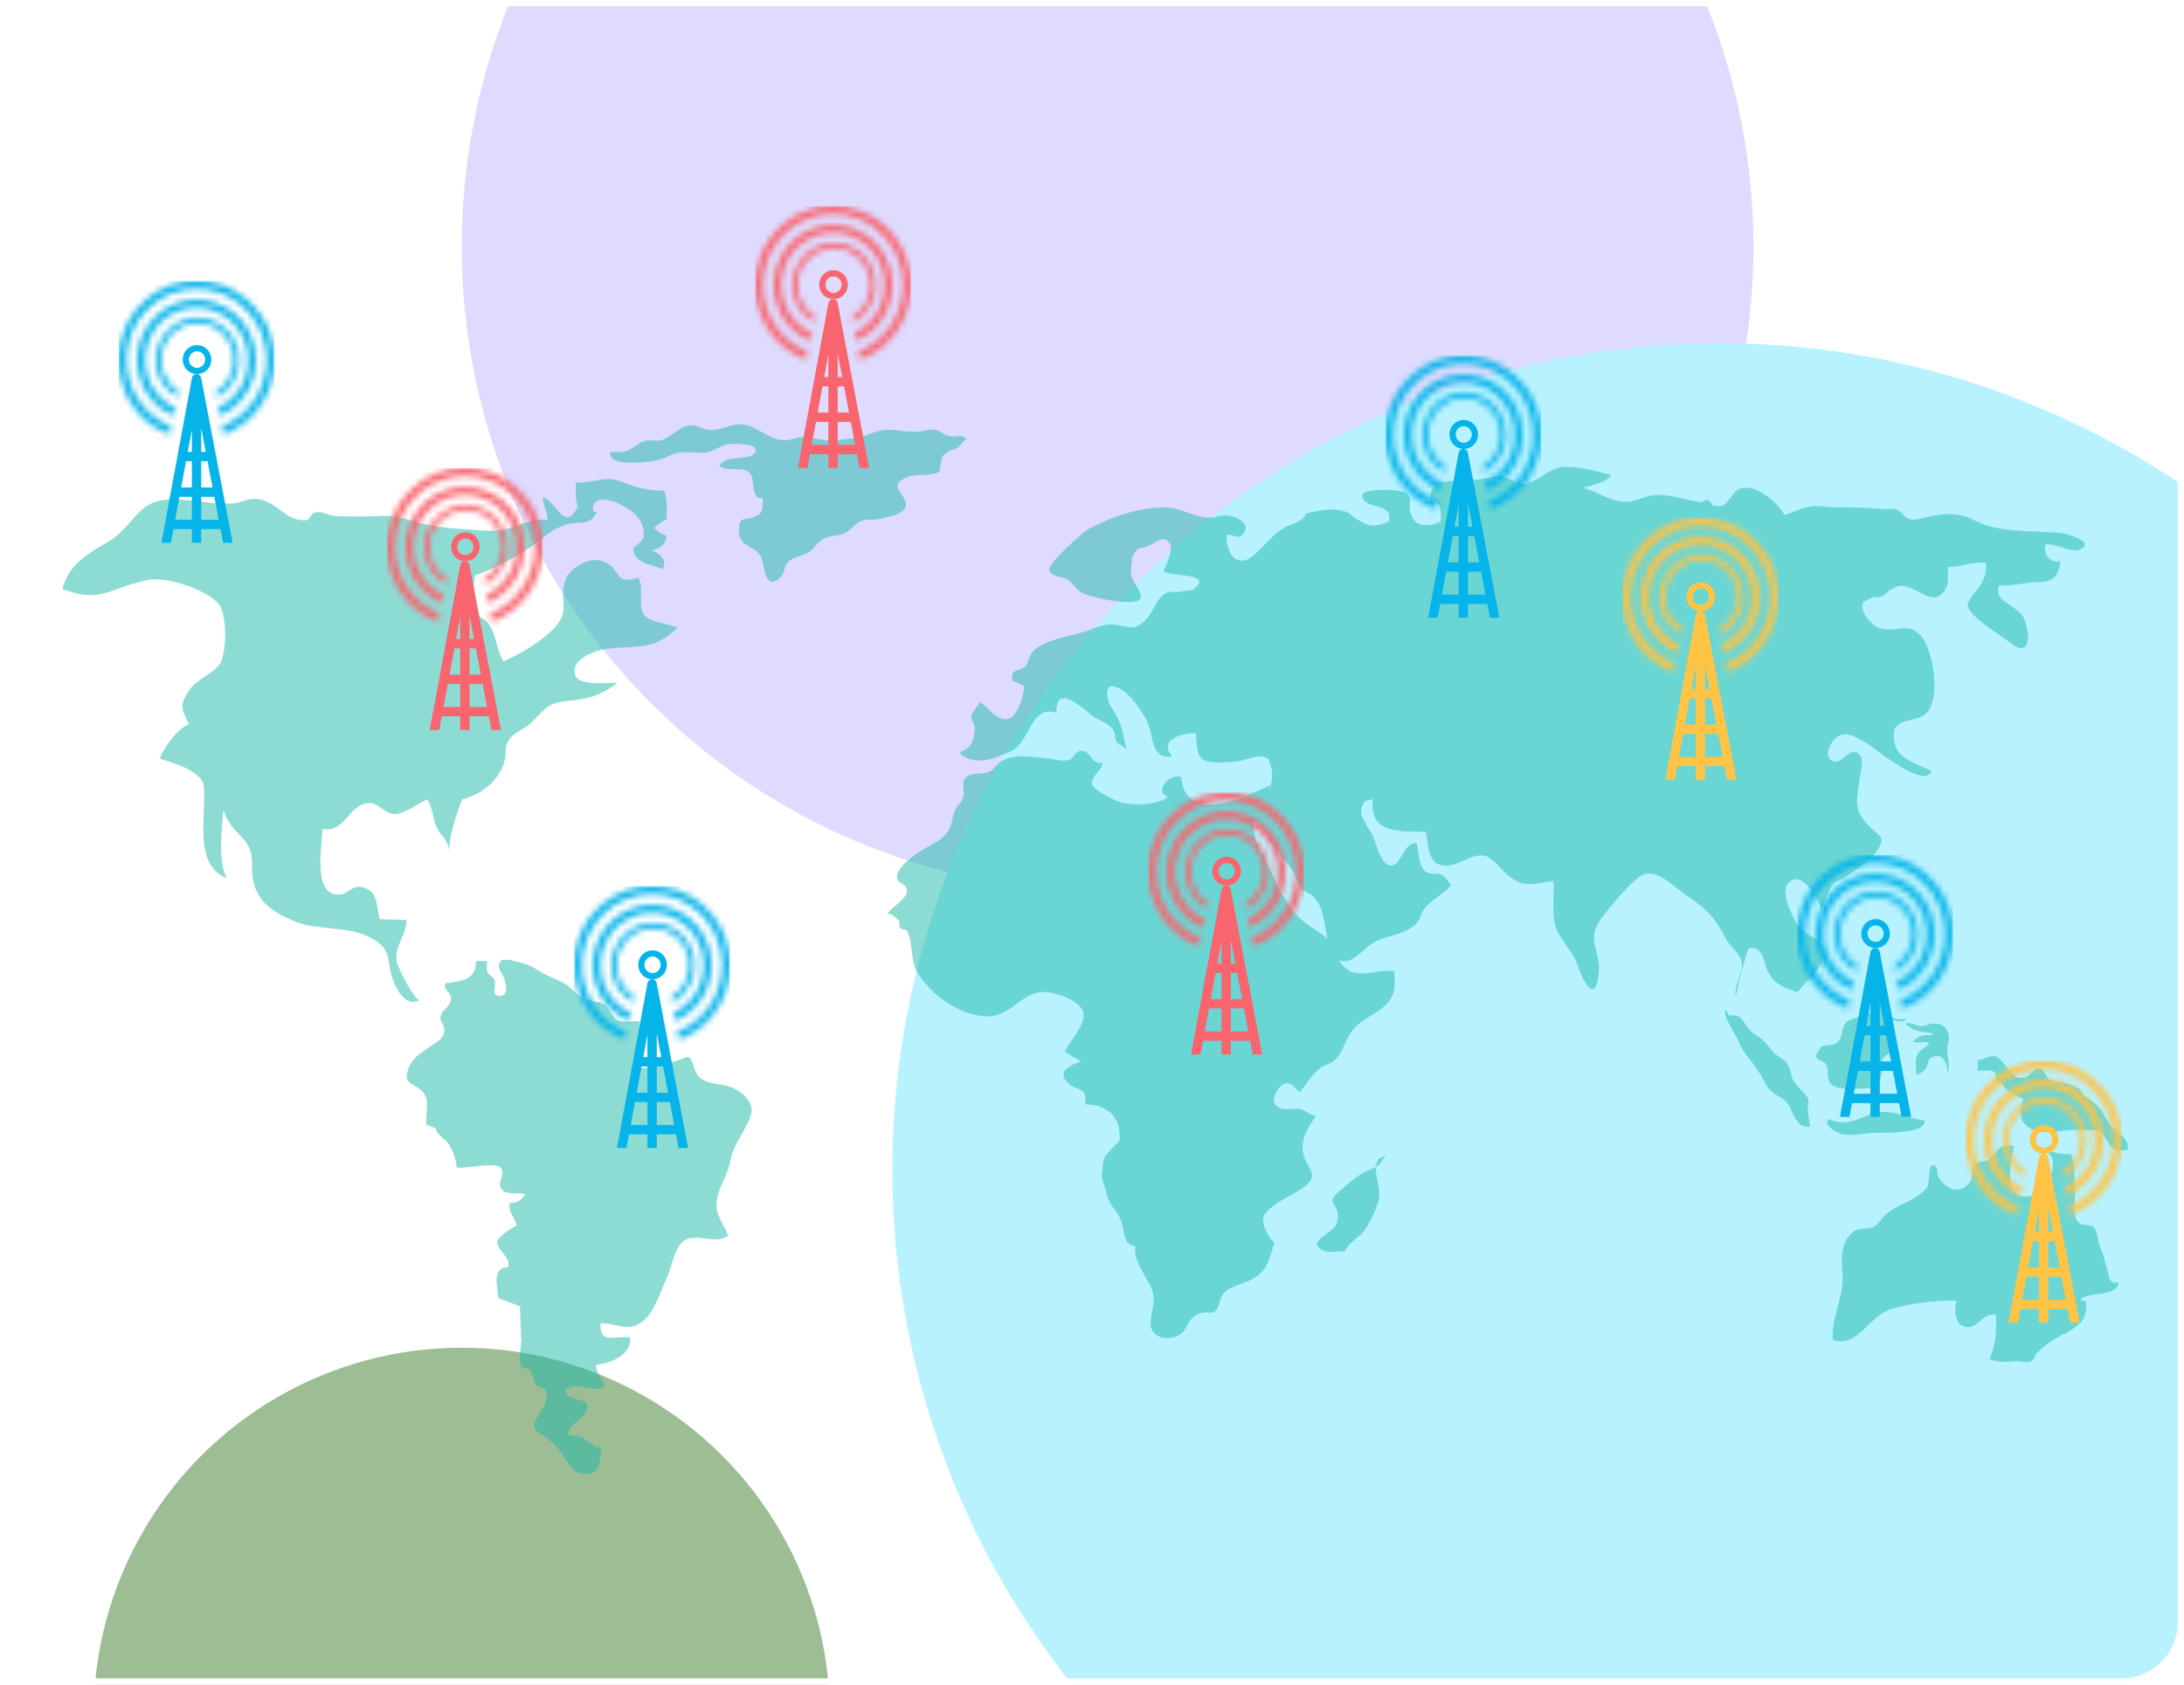 <svg width="350" height="270" viewBox="0 0 350 270" fill="none" xmlns="http://www.w3.org/2000/svg">
<g clip-path="url(#clip0_6375_6349)">
<g filter="url(#filter0_f_6375_6349)">
<circle cx="177.5" cy="39.5" r="103.5" fill="#DEDBFF"/>
</g>
<g filter="url(#filter1_f_6375_6349)">
<circle cx="275.5" cy="187.5" r="132.5" fill="#B8F2FF"/>
</g>
<g filter="url(#filter2_f_6375_6349)">
<circle cx="74" cy="275" r="59" fill="#9DBD95"/>
</g>
<g opacity="0.5">
<path d="M67.2 160.325C66.291 160.049 63.676 155.067 63.539 153.911C63.264 151.516 65.135 149.892 65.163 147.497C63.787 147.305 62.273 147.415 60.841 147.332C60.291 145.102 60.621 143.038 58.392 142.295C56.052 141.524 56.079 143.726 53.657 143.313C50.271 142.735 51.565 135.606 51.675 132.853C55.143 133.569 55.831 129.22 58.749 128.752C60.621 128.421 61.447 130.376 63.154 130.458C64.668 130.568 67.172 128.697 68.494 128.119C69.32 129.522 69.347 131.091 69.925 132.468C70.586 134.092 71.907 134.505 71.99 136.542C71.962 134.037 72.953 131.009 74.054 128.119C77.22 127.32 79.835 125.173 80.77 122.283C81.321 120.631 80.605 119.916 81.679 118.429C82.45 117.328 84.211 116.805 85.175 115.814C88.203 112.704 87.982 112.649 92.276 112.181C94.837 111.906 96.874 111.052 98.966 109.428C97.424 109.456 92.882 109.869 92.249 108.355C91.148 105.685 95.442 104.253 97.011 104.033C102.241 103.317 104.498 104.446 108.6 100.62C107.031 99.849 103.92 99.821 103.094 98.362C102.269 96.931 103.177 94.206 102.324 92.554C98.387 93.848 99.791 91.563 97.039 90.132C94.616 88.866 91.231 91.096 90.597 92.995C89.469 96.27 91.588 97.702 88.808 100.675C86.744 102.849 83.385 104.804 80.66 106.015C79.394 103.648 79.642 101.941 78.321 100.042C77.385 98.72 76.641 99.326 76.036 97.592C75.513 96.188 76.008 93.71 76.063 92.252C79.394 91.068 83.496 88.948 86.193 86.829C87.9 85.48 88.891 84.654 90.845 84.049C92.855 83.443 94.561 84.462 95.635 82.067C95.433 82.03 95.24 81.993 95.057 81.957C94.561 77.938 101.801 81.213 102.792 83.801C103.039 84.517 103.315 85.232 103.122 86.086C102.929 86.884 101.498 87.71 101.498 87.765C101.443 90.242 103.865 90.27 106.232 91.233C106.921 89.774 105.847 88.783 104.498 88.178C105.847 87.957 106.838 87.104 106.783 85.783C105.737 85.673 105.517 85.04 104.718 84.627C105.352 84.352 105.93 83.498 106.783 83.305C106.921 81.764 106.976 80.14 106.453 78.681C103.562 78.516 102.324 78.268 100.011 77.36C96.681 76.038 95.772 77.442 92.304 77.332C92.249 78.709 92.166 80.112 92.607 81.324L92.276 81.681C90.487 85.205 88.781 79.947 86.936 79.672C87.102 80.993 87.68 82.012 87.762 83.305C84.156 83.058 81.734 85.343 78.045 85.067C75.155 84.874 71.246 84.682 68.494 84.104C65.356 83.471 64.062 82.507 60.786 82.7C58.502 82.81 56.052 82.838 53.767 82.7C52.556 82.645 51.895 81.957 50.712 82.094C49.748 82.177 49.721 83.361 48.95 83.388C45.564 83.471 44.546 80.333 41.105 79.975C39.673 79.81 38.82 80.525 37.471 80.663C33.618 81.048 29.021 79.424 25.332 80.305C21.864 81.158 20.818 84.764 17.432 86.774C14.184 88.673 10.936 90.49 10 94.426C16.331 96.711 17.129 94.371 23.653 92.967C26.626 92.334 32.709 94.371 34.911 96.628C36.37 98.142 36.37 103.95 35.407 106.097C34.664 107.721 31.526 108.823 30.397 110.529C28.718 113.007 29.048 113.53 30.287 116.09C28.498 116.613 26.158 119.998 25.607 121.567C27.204 122.145 29.213 122.641 30.672 123.604C33.095 125.173 32.709 125.834 32.682 129.165C32.627 133.156 31.801 138.909 36.315 140.781C34.911 138.028 35.544 132.991 35.792 129.825C37.251 134.285 40.527 133.872 40.389 138.661C40.252 143.671 42.839 145.928 47.408 147.745C51.29 149.259 55.859 148.24 59.768 150.498C62.741 152.232 61.97 153.718 62.796 156.498C63.401 158.563 65.025 161.453 67.2 160.325Z" fill="#1CB9AA"/>
<path d="M145.155 80.663C144.769 78.764 142.182 77.635 145.568 76.424C146.944 75.928 148.155 76.286 149.504 75.956C150.99 75.626 150.385 75.736 150.743 74.442C151.045 73.314 150.715 73.148 151.954 72.405C152.449 72.102 152.917 72.157 153.468 71.744C154.073 71.276 154.294 70.616 154.954 70.368L154.128 69.873C153.468 69.873 152.559 70.038 151.926 69.845C150.99 69.57 150.605 68.882 149.559 68.854C148.733 68.827 147.88 69.129 147.027 69.184C145.182 69.322 143.586 68.772 141.879 68.882C140.2 68.992 138.714 70.038 137.007 70.203C135.465 70.368 133.814 70.671 132.245 70.533C131.171 70.451 130.29 70.148 129.217 70.038C127.951 69.9 126.96 70.533 125.749 70.561C123.271 70.616 121.097 67.946 118.537 68.001C116.775 68.028 115.178 69.184 113.334 68.854C112.261 68.662 111.765 68.056 110.609 68.166C108.93 68.304 107.636 70.01 106.095 70.506C105.131 70.808 104.058 70.368 103.122 70.726C101.938 71.166 101.278 72.185 99.901 72.405C99.241 72.515 98.442 72.405 97.754 72.433C97.534 74.855 103.149 74.084 104.553 73.919C105.957 73.781 107.031 73.038 108.187 72.708C109.591 72.267 111.022 72.57 112.591 72.57C114.325 72.57 114.986 71.552 116.527 71.221C117.243 71.056 120.519 71.084 120.931 71.772C121.757 73.176 119.06 73.341 118.234 73.424C116.913 73.561 116.142 73.534 115.261 74.607C116.362 75.708 118.702 74.745 119.968 75.626C121.262 76.507 119.996 79.975 122.253 79.865C122.253 81.764 122.198 82.397 120.739 82.893C119.17 83.443 118.454 82.728 118.399 84.93C118.316 87.985 121.372 87.242 122.143 89.719C122.528 91.04 122.693 94.949 125.171 92.417C125.859 91.729 125.501 90.82 126.354 89.995C127.29 89.141 128.859 89.114 129.85 88.343C130.869 87.517 131.061 86.636 132.465 86.168C133.539 85.811 134.557 85.865 135.465 85.398C136.484 84.847 137.089 83.773 138.218 83.416C138.989 83.14 140.035 83.416 140.833 83.195C142.292 82.81 145.485 82.397 145.155 80.663Z" fill="#1CB9AA"/>
<path d="M117.27 174.281C115.206 173.482 112.921 173.978 111.683 172.161C111.242 171.555 110.967 169.601 110.279 169.408C110.059 169.326 108.49 170.069 108.077 170.124C106.398 170.427 103.975 171.473 102.351 171.087C102.076 168.72 102.599 166.133 102.461 163.683C101.553 163.628 100.342 163.903 99.461 163.655C97.919 163.242 98.085 161.839 96.791 160.985C95.91 160.38 94.671 160.6 93.57 160.022C92.332 159.416 91.423 158.095 90.294 157.517C88.973 156.856 87.542 156.361 86.138 155.452C84.707 154.517 83.275 154.186 81.486 153.828H80.468C79.311 154.902 80.33 155.7 80.688 156.581C80.963 157.297 81.761 159.636 80 159.609C78.623 159.581 79.614 157.902 79.256 157.049C79.091 156.636 78.293 156.278 78.128 155.838C77.935 155.37 78.1 154.517 78.045 154.049C77.467 153.994 76.889 153.994 76.311 154.021C76.228 157.159 74.081 157.187 71.356 157.599C71.053 158.783 72.044 158.838 72.21 159.636C72.54 161.233 71.081 161.536 70.668 162.692C70.283 163.82 71.053 163.71 71.164 164.839C71.329 166.518 69.842 167.069 68.631 167.922C67.365 168.83 65.989 169.656 65.438 171.28C64.75 173.317 65.521 173.455 66.952 174.336C69.237 175.794 68.163 177.749 68.301 180.226C68.824 180.419 69.237 180.694 69.787 180.777C70.035 181.905 71.136 182.401 71.742 183.172C72.567 184.245 72.98 185.594 73.228 187.135C75.017 187.328 79.587 186.117 80.302 187.245C80.908 188.154 79.945 189.338 80.165 190.108C80.633 191.732 82.67 191.072 84.184 191.374C83.578 192.31 82.835 192.888 81.679 192.806C81.431 194.347 82.504 195.063 82.78 196.384C82.092 196.742 79.889 198.201 79.724 198.862C79.394 200.293 81.871 201.312 81.431 203.046C78.596 203.293 79.889 206.266 79.807 207.973C80.936 208.606 82.202 208.799 83.33 209.404C83.385 211.083 83.44 212.79 83.523 214.442C83.578 215.488 83 218.185 83.578 219.039C83.853 219.424 84.762 219.231 85.064 219.672C85.285 219.919 85.147 220.222 85.34 220.553C85.808 221.296 85.34 221.406 86.055 222.066C86.716 222.672 87.267 222.177 87.597 223.085C87.762 223.58 87.404 224.874 87.212 225.315C86.799 226.333 85.147 227.792 85.698 229.003C85.918 229.499 87.432 230.269 87.9 230.682C88.533 231.233 89.221 231.921 89.772 232.582C90.845 233.958 91.671 236.325 93.9 236.298C96.323 236.27 96.158 233.655 96.378 231.921C95.194 232.114 95.249 231.618 94.616 231.233C93.295 230.379 93.047 230.049 91.148 229.994C90.763 228.453 93.322 227.544 93.873 226.361C95.112 223.553 91.616 225.122 90.487 222.947C92.029 221.488 93.24 222.507 95.057 222.589C98.828 222.727 95.222 220.58 95.552 218.736C97.727 218.571 101.388 217.084 100.947 214.304C98.332 214.166 96.048 215.378 96.24 212.102C98.47 211.992 100.094 213.286 102.186 212.295C104.746 211.056 105.737 207.175 106.893 204.752C107.691 203.046 108.132 199.357 110.059 198.614C112.095 197.843 114.793 199.412 116.692 198.063C116.032 196.192 114.6 194.733 114.848 192.613C115.068 190.466 116.417 188.732 116.885 186.695C117.243 184.988 117.601 183.942 118.482 182.456C119.06 181.465 120.298 179.373 120.436 178.272C120.711 176.428 118.674 174.859 117.27 174.281Z" fill="#1CB9AA"/>
<path fill-rule="evenodd" clip-rule="evenodd" d="M276.539 150.388C275.08 147.442 273.593 145.736 270.731 143.836C268.171 142.157 265.005 138.441 262.418 140.726C260.463 142.432 258.151 145.13 256.609 147.222C254.077 150.608 256.527 152.287 256.224 155.838C255.729 161.343 253.664 157.187 252.838 154.737C252.123 152.59 250.278 150.938 249.425 148.874C248.517 146.589 249.177 143.616 248.93 141.194C245.434 141.744 244.112 142.322 241.635 140.258C240.617 139.432 239.433 137.643 238.194 137.23C235.827 136.404 232.992 139.735 230.404 138.469C228.835 137.725 228.835 135.083 228.477 133.294C224.403 133.266 219.339 133.652 220.027 128.119C220.045 128.119 220.054 128.11 220.054 128.091L218.843 128.366C218.77 128.422 218.715 128.477 218.678 128.532C217.247 130.376 219.008 132.027 219.917 133.789C220.632 135.11 221.293 139.184 223.22 138.661C224.789 138.221 224.816 135.083 227.046 135.138C227.404 136.762 227.266 138.937 228.67 139.845C229.193 140.175 230.377 139.845 230.982 140.175C231.588 140.506 232.193 141.359 232.551 141.882C231.23 143.396 229.331 144.194 228.175 145.763C227.624 146.534 227.652 147.525 226.661 148.323C224.844 149.837 222.422 149.892 220.385 150.911C218.706 151.736 217.054 154.351 215.127 154.049C214.925 154.03 214.733 153.984 214.549 153.911C214.641 154.058 214.733 154.195 214.824 154.324C217.302 157.489 220.302 155.15 223.44 155.673C223.55 157.847 223.743 159.471 222.091 161.04C220.054 162.995 217.632 163.463 216.201 165.913C215.402 167.289 215.127 168.693 213.998 169.821C213.255 170.565 212.319 170.62 211.549 171.225C210.117 172.326 209.457 173.592 208.328 175.051C207.42 174.418 207.144 173.482 206.016 173.647C205.025 173.758 203.869 175.85 204.227 176.703C204.915 178.382 207.062 177.501 208.356 177.749C209.264 177.942 209.925 178.767 210.888 178.878C209.512 180.832 208.218 182.869 208.961 185.319C209.704 187.631 211.576 188.374 208.741 190.439C207.31 191.485 203.07 193.191 202.465 195.146C202.135 196.247 203.428 198.669 204.282 199.192C203.291 201.807 203.373 203.349 200.841 204.918C199.299 205.853 197.483 205.936 196.216 207.202C195.308 208.111 195.556 209.184 195.033 209.817C194.234 210.781 193.849 210.12 192.473 210.478C190.243 211.056 190.629 212.735 189.17 213.836C187.903 214.8 185.371 214.689 184.628 213.203C183.94 211.799 185.068 209.322 184.875 207.78C184.49 205 181.517 202.715 181.93 199.715C180.031 199.412 180.251 197.761 179.893 196.439C179.425 194.705 179.067 194.513 178.159 193.164C177.361 191.98 177.498 191.677 177.03 190.191C176.452 188.237 176.507 188.704 176.7 187.025C176.92 185.071 177.168 185.264 178.269 184.025C179.701 182.401 179.508 183.337 179.398 181.382C179.205 178.465 176.673 176.951 173.892 177.006C174.25 173.895 172.764 175.161 171.085 173.51C169.378 171.831 171.277 170.785 173.287 170.097C172.434 169.656 171.415 169.161 170.617 168.5C171.443 166.876 174.223 163.986 173.562 162.114C172.901 160.325 169.598 159.251 167.974 159.031C163.735 158.453 162.249 163.215 157.789 162.885C153.523 162.582 149.339 159.499 147.109 156.031C145.733 153.883 146.504 151.434 145.32 149.121C145.237 148.984 144.412 149.011 144.219 148.681C144.136 148.571 144.054 147.607 144.191 147.718C143.668 147.277 143.393 146.644 142.237 146.369C142.788 145.57 145.292 144.001 145.32 142.955C145.375 141.331 143.971 141.937 143.778 140.726C143.503 139.212 146.146 137.313 147.164 136.624C148.816 135.496 150.935 134.863 152.036 133.073C152.587 132.193 152.614 130.651 153.165 129.633C153.743 128.532 154.046 128.834 154.404 127.596C154.624 126.797 154.073 125.669 154.541 124.926C155.477 123.522 157.321 124.293 158.643 123.632C159.441 123.219 159.771 122.448 160.46 122.008C162.607 120.714 165.497 121.32 167.864 121.54C168.8 121.65 170.397 122.145 171.388 121.788C172.076 121.54 172.296 120.466 173.067 120.356C174.828 120.109 174.746 122.613 176.7 122.256C176.562 123.577 174.828 124.375 174.993 125.614C175.131 126.632 178.572 128.229 179.425 128.532C181.325 129.165 185.756 129.055 187.133 127.706C184.875 126.797 187.38 123.962 189.307 124.513C190.023 132.358 199.299 127.843 203.593 125.834L203.373 126.742C203.814 125.559 204.144 123.935 203.593 122.668C203.126 121.567 203.896 121.788 202.52 121.32C201.336 120.907 199.575 121.898 198.391 122.008C197.07 122.145 193.959 122.503 192.831 121.76C191.619 120.989 191.84 119.09 191.619 117.521C189.638 117.438 185.426 118.539 187.903 121.292C184.49 121.65 184.875 118.347 184.022 116.062C183.499 114.631 181.435 111.74 180.141 110.805C176.783 108.437 177.003 111.768 178.269 113.64C179.893 116.062 179.866 117.356 180.554 120.136C180.141 119.641 179.288 119.31 178.957 118.897C178.544 118.347 178.847 117.576 178.324 116.888C177.361 115.677 176.287 115.594 175.159 114.796C174.03 113.97 169.103 109.125 169.296 114.245C165.084 112.869 165.167 119.007 161.891 120.466C159.276 121.65 156.551 122.779 153.908 120.879C153.89 120.732 153.908 120.595 153.963 120.466C155.752 119.943 156.193 118.264 156.193 116.64C156.193 115.759 155.532 115.512 155.67 114.768C155.808 114.053 156.688 113.117 157.101 112.511C158.34 113.337 160.102 116.117 162.056 115.016C163.102 114.466 164.313 110.915 164.065 109.841C163.46 109.759 162.937 109.208 162.304 109.153C161.781 107.061 163.46 107.639 164.286 106.786C164.946 106.07 164.864 105.107 165.607 104.336C167.148 102.712 171.057 101.996 173.122 101.446C174.663 101.06 176.15 100.207 177.636 100.097C180.361 99.932 181.49 101.693 183.747 99.188C184.931 97.895 185.536 95.28 187.353 94.894C187.738 94.812 188.124 94.839 188.454 94.894C188.417 94.913 188.417 94.913 188.454 94.894C188.582 94.876 188.711 94.867 188.839 94.867C189.335 94.784 190.188 94.674 191.179 94.564C191.197 94.546 191.216 94.527 191.234 94.509C194.785 91.701 187.38 92.527 186.472 91.536C186.83 90.6 188.179 88.013 187.38 86.994C186.307 85.618 185.288 86.994 184.132 87.462C182.728 88.068 182.343 87.435 181.545 89.086C181.352 89.472 181.187 91.591 181.242 91.977C181.6 93.958 185.096 96.683 180.389 96.491C178.407 96.408 175.544 95.858 173.755 95.197C172.544 94.757 171.966 93.408 171.112 92.885C170.369 92.417 168.332 92.499 168.139 91.288C167.947 90.325 173.452 85.287 174.581 84.71C178.214 82.81 182.976 81.131 187.16 81.351C189.417 81.489 191.344 82.865 193.491 82.948C194.868 83.03 195.886 82.37 197.262 82.7C198.501 82.975 200.4 84.021 199.272 85.535C198.529 86.554 197.813 85.673 196.657 85.7C196.354 86.802 197.015 89.169 198.198 89.692C199.932 90.463 201.529 88.398 202.685 87.269C203.704 86.251 204.474 85.37 205.685 84.654C206.897 83.939 208.768 83.746 209.291 82.315C210.998 81.847 213.173 81.406 214.962 81.819C216.476 82.15 216.09 82.37 217.384 83.168C219.311 84.379 220.302 84.572 222.532 83.581C223.468 80.415 218.568 81.819 218.32 79.507C218.155 78.268 222.972 78.433 224.101 78.654C227.101 79.259 225.339 80.581 226.22 82.728C226.991 84.572 229.358 84.407 230.872 83.581C230.955 81.792 231.092 80.608 229.138 79.92C229.221 76.892 232.028 77.085 234.313 77.085C236.433 77.085 238.112 76.534 240.121 76.397C241.828 76.259 242.378 77.387 243.81 77.553C245.874 77.828 248.186 74.91 250.609 74.828C252.866 74.717 256.086 75.543 258.206 76.149C257.49 77.36 255.04 77.773 253.719 78.158C255.563 78.709 257.215 79.782 259.142 80.25C261.95 80.911 262.748 79.534 265.418 79.342C267.565 79.177 270.4 80.223 272.437 80.47C272.74 80.525 273.153 80.03 273.758 80.168C274.171 80.223 274.254 81.021 274.722 81.049C275.548 81.076 275.327 81.269 276.016 81.049C277.199 80.663 277.557 78.489 279.346 78.186C281.686 77.8 284.989 80.663 285.98 82.535C287.797 81.957 289.421 81.103 290.99 81.103C291.761 81.076 292.917 81.296 293.798 81.324C296.605 81.351 299.11 81.269 301.78 81.599C302.441 81.682 303.212 81.434 303.845 81.626C304.726 81.902 305.166 82.948 305.992 83.195C306.928 83.471 308.414 82.92 309.488 82.728C312.02 82.232 313.92 82.177 316.259 83.333C320.581 85.535 325.453 84.957 330.243 85.425C331.536 85.563 336.023 86.967 333.188 88.123C331.894 88.673 329.444 86.994 327.793 87.269C327.463 88.921 328.481 90.242 330.215 89.967C329.857 92.637 328.839 93.298 326.306 93.325C324.38 93.353 322.122 94.013 320.361 93.821C319.728 95.995 321.434 96.353 322.756 97.427C323.829 98.308 324.104 98.335 324.6 99.822C325.481 102.409 325.068 105.354 322.177 103.042C320.664 101.803 315.351 98.748 315.323 96.931C315.323 96.188 317.058 94.371 317.443 93.656C318.159 92.334 318.324 91.894 318.241 90.215C316.232 89.912 314.305 90.903 312.268 90.875C312.075 91.756 312.323 93.27 311.965 94.041C310.479 97.289 308.332 95.059 306.102 94.234C304.698 93.711 304.368 93.793 303.047 94.454C302.524 94.702 302.166 95.362 301.588 95.582C301.147 95.775 300.349 95.61 299.991 95.803C298.973 96.381 298.064 96.133 298.642 98.087C298.89 98.858 300.101 100.207 300.955 100.565C303.487 101.638 305.496 99.519 307.644 101.693C309.983 104.088 311.194 112.731 308.359 114.603C306.267 115.98 302.716 114.796 303.625 119.09C304.175 121.815 307.313 122.338 309.515 123.577C308.442 126.632 300.597 119.998 299.083 119.09C297.266 118.016 295.614 116.998 294.156 118.347C292.504 119.861 292.449 122.421 294.568 122.008C295.614 121.815 296.743 119.393 298.119 121.072C298.752 121.815 298.092 124.127 297.982 125.036C297.404 128.972 297.128 130.073 299.991 132.826C301.478 134.285 302.056 134.202 300.927 136.156C300.019 137.698 297.514 139.377 296.11 140.368C294.816 141.249 294.266 140.836 293.247 142.46C292.642 143.451 292.449 144.8 291.871 145.846C291.485 144.167 289.256 140.34 287.356 141.001C284.686 141.965 287.081 146.479 287.935 148.02C289.173 150.195 292.394 150.278 292.339 152.7C292.256 155.37 289.586 156.829 288.127 159.003C285.953 158.425 284.329 157.71 283.283 155.645C282.594 154.269 282.594 151.406 280.172 152.039C279.319 154.709 278.741 156.994 278.163 159.664C277.777 157.765 279.704 155.673 279.016 153.801C278.631 152.645 277.144 151.626 276.539 150.388ZM212.677 150.443C212.595 149.81 212.512 149.204 212.402 148.681C212.017 146.699 211.879 145.185 210.448 143.644C209.952 143.121 209.099 143.011 208.576 142.432C207.86 141.662 207.722 140.396 207.172 139.542C206.209 138.138 204.97 136.982 204.006 135.523C203.263 134.367 202.272 132 200.923 131.725C200.813 135 201.942 136.211 203.318 138.964C204.75 141.882 205.823 144.662 208.273 147.112C209.594 148.433 211.549 149.314 212.677 150.443Z" fill="#1CB9AA"/>
<path d="M214.659 190.907C212.319 192.888 214.246 192.448 214.411 194.925C214.549 197.293 211.851 197.54 210.998 199.412C211.714 201.091 214.026 200.596 215.512 200.541C216.256 199.027 217.797 198.421 218.733 197.1C219.531 195.971 220.357 194.155 220.825 192.833C221.513 190.824 220.33 188.787 220.522 186.998C219.889 187.438 219.586 187.411 218.705 187.851C217.192 188.622 215.925 189.833 214.659 190.907Z" fill="#1CB9AA"/>
<path d="M220.522 186.998C220.614 186.943 220.715 186.869 220.825 186.778C221.486 186.282 221.568 185.566 222.339 185.209L220.99 185.649C220.715 186.089 220.577 186.53 220.522 186.998Z" fill="#1CB9AA"/>
<path d="M337.702 203.431C337.262 202.11 337.207 201.229 336.546 199.825C336.271 199.192 336.106 197.265 335.61 196.77C334.812 195.971 333.546 196.797 332.775 195.531C332.197 194.567 332.665 191.209 332.555 190.273C332.39 188.677 332.61 186.337 331.839 184.961C330.628 185.071 329.417 184.713 328.233 184.52H327.765C330.325 185.511 328.398 190.741 326.196 191.484C320.746 193.301 322.095 186.199 322.783 183.667C320.058 183.171 320.306 184.685 318.682 185.842C318.076 186.282 316.865 186.007 316.314 186.832C315.764 187.631 316.369 188.622 315.626 189.558C313.919 191.705 311.717 190.411 310.616 188.594C310.313 188.126 310.699 186.612 309.708 186.75C308.965 186.86 309.267 189.558 308.855 190.191C307.588 192.228 303.927 193.026 302.138 194.705C301.505 195.311 300.954 196.302 300.184 196.659C299.22 197.127 297.899 196.659 296.963 197.43C294.954 199.027 295.064 201.862 295.257 203.954C295.614 207.725 293.467 210.946 293.715 214.744C297.514 216.203 299.441 211.028 302.909 209.872C306.019 208.854 310.203 208.413 313.534 208.468C313.121 210.147 313.259 212.68 315.406 212.707C317.03 212.735 317.828 210.285 319.838 210.753C320.003 213.01 319.838 215.708 318.819 217.8C320.251 218.46 321.269 218.24 322.783 218.185C323.444 218.13 324.958 218.488 325.508 218.185C326.141 217.855 326.031 217.194 326.499 216.781C326.912 216.423 327.242 216.093 327.765 215.653C330.463 213.285 334.922 213.148 334.289 208.551C334.014 208.496 333.656 208.386 333.353 208.386C334.344 206.872 339.189 208.083 339.519 205.55C337.73 205.771 338.06 204.532 337.702 203.431Z" fill="#1CB9AA"/>
<path d="M293.467 173.757C294.624 174.776 296.963 174.473 298.34 174.473C300.129 174.473 301.313 173.895 301.588 171.886C301.725 170.785 301.175 170.014 302.248 169.161C303.349 168.307 304.258 168.583 303.239 166.903C302.771 166.16 301.808 165.279 302.331 164.178C302.992 162.857 304.093 164.013 305.084 163.655L305.524 163.187C304.533 163.6 302.909 163.325 302.248 162.279C301.698 161.343 301.946 160.71 300.459 160.958C300.624 163.16 296.633 162.692 295.67 164.096C295.119 164.866 295.312 165.83 294.844 166.628C294.101 167.784 293.027 167.316 291.898 167.729C291.733 168.197 290.825 168.968 291.1 169.518C291.348 170.014 292.339 169.986 292.669 170.647C293.22 171.748 292.532 172.877 293.467 173.757Z" fill="#1CB9AA"/>
<path d="M289.724 177.666C289.779 176.4 290.109 176.317 289.201 175.299C288.54 174.556 287.494 173.675 287.164 172.574C286.668 171.032 286.834 170.427 285.32 169.518C284.219 168.83 284.053 168.445 283.2 167.399C282.567 166.628 281.769 166.16 280.943 165.555C280.227 165.032 279.897 164.398 279.346 163.655C278.631 162.664 278.328 162.747 277.089 162.747L276.539 161.839C276.016 162.747 278.108 165.692 278.521 166.711C279.291 168.693 280.64 169.904 281.796 171.693C282.292 172.436 282.677 173.29 283.173 174.06C283.806 175.079 284.631 175.492 285.677 176.07C287.439 177.061 287.302 180.969 290.054 180.556C289.999 179.621 289.696 178.63 289.724 177.666Z" fill="#1CB9AA"/>
<path d="M299.854 181.603C301.23 181.465 308.662 181.933 308.469 179.593C306.185 179.345 304.588 178.354 302.248 178.217C299.083 178.024 296.963 180.804 293.578 179.566L293.11 179.345C291.926 180.336 294.569 181.713 295.367 181.823C296.853 182.043 298.477 181.74 299.854 181.603Z" fill="#1CB9AA"/>
<path d="M312.185 165.472C311.772 164.288 310.781 163.903 309.46 164.096C308.855 164.178 308.387 164.481 307.781 164.454C306.983 164.399 306.377 163.876 305.524 163.986L305.414 164.096C306.597 165.389 308.111 165.389 309.818 165.582C309.543 166.105 309.02 165.83 308.469 165.912C307.616 166.023 307.093 166.38 306.487 167.014C307.341 167.096 308.359 167.014 309.24 167.069C308.607 168.032 307.396 168.197 307.093 169.518C306.928 170.344 307.093 171.473 307.12 172.299C307.726 172.078 308.387 171.693 308.689 171.143C309.102 170.399 308.745 169.821 309.708 169.408C311.415 168.665 312.13 170.647 312.103 171.968C312.681 171.06 311.883 168.913 312.075 167.702C312.213 166.876 312.516 166.325 312.185 165.472Z" fill="#1CB9AA"/>
<path d="M339.96 181.933C338.996 181.024 338.391 180.749 337.675 179.538C337.124 178.575 336.491 177.474 335.638 176.758C334.84 176.097 333.656 175.739 333.408 174.611C332.583 174.308 331.784 173.785 330.959 173.592C330.243 173.4 329.059 173.482 328.426 173.014C327.793 172.574 327.655 171.28 326.747 171.225C325.921 171.142 325.426 172.326 324.655 172.629C322.838 173.345 321.82 171.197 320.829 170.096C319.7 168.803 318.929 169.271 317.691 169.739C317.553 169.766 317.168 169.904 316.948 169.876C316.92 170.454 316.92 171.06 316.948 171.638C317.581 171.693 318.737 171.39 319.315 171.665C320.086 172.023 319.838 172.464 319.893 173.234C320.884 173.152 321.021 174.225 321.682 174.748C322.205 175.161 323.609 175.877 324.27 176.07C323.692 177.721 323.306 179.263 324.958 180.584C326.609 181.933 329.445 181.327 331.289 181.162C332.693 181.024 334.152 181.135 335.583 181.162C336.656 181.162 336.436 180.997 337.124 181.988C337.592 182.621 338.281 183.997 339.051 184.3C339.519 184.465 340.455 184.328 340.951 184.3C341.171 183.282 340.62 182.566 339.96 181.933Z" fill="#1CB9AA"/>
</g>
<g clip-path="url(#clip1_6375_6349)">
<path d="M26.485 87.78L27.175 84.052M27.175 84.052H35.954M27.175 84.052L28.133 78.878M31.5 60.693L29.19 73.171M31.5 60.693L33.879 73.171M31.5 60.693V87.78M29.19 73.171L28.133 78.878M29.19 73.171H33.879M33.879 73.171L34.967 78.878M36.665 87.78L35.954 84.052M35.954 84.052L34.967 78.878M28.133 78.878H34.967" stroke="#06B4EA" stroke-width="1.5" stroke-linecap="round" stroke-linejoin="round"/>
<path d="M31.575 59.456C32.567 59.456 33.371 58.639 33.371 57.63C33.371 56.622 32.567 55.804 31.575 55.804C30.583 55.804 29.778 56.622 29.778 57.63C29.778 58.639 30.583 59.456 31.575 59.456Z" stroke="#06B4EA"/>
<mask id="mask0_6375_6349" style="mask-type:luminance" maskUnits="userSpaceOnUse" x="24" y="50" width="15" height="14">
<path d="M34.603 63.288C34.715 63.499 34.974 63.58 35.174 63.453C36.304 62.737 37.2 61.691 37.741 60.448C38.34 59.072 38.472 57.532 38.114 56.072C37.757 54.612 36.932 53.315 35.768 52.384C34.605 51.454 33.17 50.944 31.69 50.935C30.21 50.926 28.769 51.418 27.594 52.334C26.42 53.25 25.579 54.538 25.205 55.993C24.83 57.449 24.943 58.99 25.526 60.373C26.053 61.623 26.936 62.68 28.057 63.409C28.256 63.538 28.516 63.462 28.63 63.252C28.744 63.042 28.669 62.78 28.471 62.649C27.516 62.014 26.762 61.104 26.311 60.032C25.802 58.826 25.704 57.482 26.03 56.213C26.357 54.944 27.09 53.821 28.114 53.022C29.138 52.224 30.394 51.794 31.685 51.802C32.975 51.81 34.227 52.255 35.241 53.066C36.255 53.877 36.975 55.008 37.287 56.282C37.598 57.555 37.484 58.897 36.961 60.097C36.496 61.164 35.732 62.064 34.769 62.687C34.571 62.816 34.492 63.078 34.603 63.288Z" fill="white"/>
</mask>
<g mask="url(#mask0_6375_6349)">
<path d="M34.603 63.288C34.715 63.499 34.974 63.58 35.174 63.453C36.304 62.737 37.2 61.691 37.741 60.448C38.34 59.072 38.472 57.532 38.114 56.072C37.757 54.612 36.932 53.315 35.768 52.384C34.605 51.454 33.17 50.944 31.69 50.935C30.21 50.926 28.769 51.418 27.594 52.334C26.42 53.25 25.579 54.538 25.205 55.993C24.83 57.449 24.943 58.99 25.526 60.373C26.053 61.623 26.936 62.68 28.057 63.409C28.256 63.538 28.516 63.462 28.63 63.252C28.744 63.042 28.669 62.78 28.471 62.649C27.516 62.014 26.762 61.104 26.311 60.032C25.802 58.826 25.704 57.482 26.03 56.213C26.357 54.944 27.09 53.821 28.114 53.022C29.138 52.224 30.394 51.794 31.685 51.802C32.975 51.81 34.227 52.255 35.241 53.066C36.255 53.877 36.975 55.008 37.287 56.282C37.598 57.555 37.484 58.897 36.961 60.097C36.496 61.164 35.732 62.064 34.769 62.687C34.571 62.816 34.492 63.078 34.603 63.288Z" stroke="#06B4EA" stroke-width="3" stroke-linejoin="round"/>
</g>
<mask id="mask1_6375_6349" style="mask-type:luminance" maskUnits="userSpaceOnUse" x="21" y="48" width="21" height="19">
<path d="M34.932 66.051C35.062 66.366 35.419 66.517 35.721 66.365C37.5 65.469 38.963 64.026 39.898 62.233C40.929 60.258 41.253 57.981 40.817 55.79C40.381 53.599 39.211 51.629 37.506 50.217C35.801 48.804 33.668 48.036 31.469 48.044C29.269 48.051 27.141 48.833 25.445 50.257C23.75 51.681 22.593 53.659 22.171 55.853C21.749 58.047 22.088 60.322 23.131 62.29C24.078 64.076 25.551 65.509 27.336 66.393C27.638 66.543 27.995 66.39 28.122 66.074C28.25 65.758 28.1 65.398 27.799 65.246C26.274 64.472 25.016 63.237 24.203 61.703C23.294 59.987 22.997 58.003 23.365 56.09C23.733 54.177 24.742 52.453 26.221 51.211C27.699 49.969 29.555 49.287 31.473 49.281C33.39 49.275 35.251 49.944 36.737 51.176C38.224 52.407 39.244 54.125 39.624 56.035C40.004 57.946 39.721 59.932 38.823 61.654C38.02 63.193 36.77 64.437 35.25 65.221C34.95 65.375 34.802 65.736 34.932 66.051Z" fill="white"/>
</mask>
<g mask="url(#mask1_6375_6349)">
<path d="M34.932 66.051C35.062 66.366 35.419 66.517 35.721 66.365C37.5 65.469 38.963 64.026 39.898 62.233C40.929 60.258 41.253 57.981 40.817 55.79C40.381 53.599 39.211 51.629 37.506 50.217C35.801 48.804 33.668 48.036 31.469 48.044C29.269 48.051 27.141 48.833 25.445 50.257C23.75 51.681 22.593 53.659 22.171 55.853C21.749 58.047 22.088 60.322 23.131 62.29C24.078 64.076 25.551 65.509 27.336 66.393C27.638 66.543 27.995 66.39 28.122 66.074C28.25 65.758 28.1 65.398 27.799 65.246C26.274 64.472 25.016 63.237 24.203 61.703C23.294 59.987 22.997 58.003 23.365 56.09C23.733 54.177 24.742 52.453 26.221 51.211C27.699 49.969 29.555 49.287 31.473 49.281C33.39 49.275 35.251 49.944 36.737 51.176C38.224 52.407 39.244 54.125 39.624 56.035C40.004 57.946 39.721 59.932 38.823 61.654C38.02 63.193 36.77 64.437 35.25 65.221C34.95 65.375 34.802 65.736 34.932 66.051Z" stroke="#06B4EA" stroke-width="12" stroke-linejoin="round"/>
</g>
<mask id="mask2_6375_6349" style="mask-type:luminance" maskUnits="userSpaceOnUse" x="19" y="45" width="25" height="25">
<path d="M35.492 69.075C35.608 69.406 35.966 69.579 36.285 69.445C38.801 68.386 40.913 66.517 42.292 64.117C43.777 61.534 44.318 58.502 43.819 55.553C43.32 52.605 41.814 49.93 39.566 47.999C37.318 46.069 34.471 45.007 31.528 45C28.585 44.993 25.734 46.042 23.477 47.963C21.22 49.883 19.702 52.551 19.191 55.497C18.679 58.443 19.206 61.478 20.679 64.068C22.048 66.474 24.152 68.352 26.663 69.423C26.981 69.559 27.341 69.387 27.458 69.057C27.576 68.727 27.407 68.364 27.089 68.227C24.855 67.259 22.983 65.579 21.762 63.432C20.435 61.101 19.961 58.369 20.421 55.718C20.882 53.066 22.248 50.665 24.279 48.937C26.311 47.209 28.877 46.265 31.525 46.271C34.174 46.277 36.736 47.233 38.759 48.97C40.783 50.707 42.138 53.115 42.587 55.768C43.036 58.422 42.55 61.151 41.213 63.476C39.982 65.618 38.103 67.289 35.864 68.247C35.546 68.383 35.376 68.745 35.492 69.075Z" fill="white"/>
</mask>
<g mask="url(#mask2_6375_6349)">
<path d="M35.492 69.075C35.608 69.406 35.966 69.579 36.285 69.445C38.801 68.386 40.913 66.517 42.292 64.117C43.777 61.534 44.318 58.502 43.819 55.553C43.32 52.605 41.814 49.93 39.566 47.999C37.318 46.069 34.471 45.007 31.528 45C28.585 44.993 25.734 46.042 23.477 47.963C21.22 49.883 19.702 52.551 19.191 55.497C18.679 58.443 19.206 61.478 20.679 64.068C22.048 66.474 24.152 68.352 26.663 69.423C26.981 69.559 27.341 69.387 27.458 69.057C27.576 68.727 27.407 68.364 27.089 68.227C24.855 67.259 22.983 65.579 21.762 63.432C20.435 61.101 19.961 58.369 20.421 55.718C20.882 53.066 22.248 50.665 24.279 48.937C26.311 47.209 28.877 46.265 31.525 46.271C34.174 46.277 36.736 47.233 38.759 48.97C40.783 50.707 42.138 53.115 42.587 55.768C43.036 58.422 42.55 61.151 41.213 63.476C39.982 65.618 38.103 67.289 35.864 68.247C35.546 68.383 35.376 68.745 35.492 69.075Z" stroke="#06B4EA" stroke-width="10" stroke-linejoin="round"/>
</g>
</g>
<g clip-path="url(#clip2_6375_6349)">
<path d="M69.485 117.78L70.175 114.052M70.175 114.052H78.954M70.175 114.052L71.133 108.878M74.5 90.693L72.19 103.171M74.5 90.693L76.879 103.171M74.5 90.693V117.78M72.19 103.171L71.133 108.878M72.19 103.171H76.879M76.879 103.171L77.967 108.878M79.665 117.78L78.954 114.052M78.954 114.052L77.967 108.878M71.133 108.878H77.967" stroke="#F8656F" stroke-width="1.5" stroke-linecap="round" stroke-linejoin="round"/>
<path d="M74.575 89.457C75.567 89.457 76.371 88.639 76.371 87.63C76.371 86.622 75.567 85.804 74.575 85.804C73.583 85.804 72.778 86.622 72.778 87.63C72.778 88.639 73.583 89.457 74.575 89.457Z" stroke="#F8656F"/>
<mask id="mask3_6375_6349" style="mask-type:luminance" maskUnits="userSpaceOnUse" x="67" y="80" width="15" height="14">
<path d="M77.603 93.288C77.715 93.499 77.974 93.58 78.174 93.453C79.304 92.737 80.2 91.691 80.741 90.448C81.34 89.072 81.472 87.532 81.115 86.072C80.757 84.612 79.932 83.314 78.768 82.384C77.605 81.454 76.17 80.944 74.69 80.935C73.21 80.926 71.769 81.418 70.594 82.334C69.42 83.25 68.579 84.538 68.205 85.993C67.83 87.449 67.943 88.99 68.526 90.373C69.053 91.623 69.936 92.68 71.057 93.409C71.256 93.538 71.516 93.462 71.63 93.252C71.744 93.042 71.669 92.78 71.472 92.649C70.516 92.014 69.763 91.104 69.311 90.032C68.802 88.826 68.704 87.482 69.03 86.213C69.357 84.944 70.09 83.821 71.114 83.022C72.138 82.224 73.394 81.794 74.685 81.802C75.975 81.81 77.227 82.255 78.241 83.066C79.255 83.877 79.975 85.008 80.287 86.282C80.598 87.555 80.484 88.897 79.961 90.097C79.496 91.164 78.732 92.064 77.769 92.687C77.57 92.816 77.492 93.078 77.603 93.288Z" fill="white"/>
</mask>
<g mask="url(#mask3_6375_6349)">
<path d="M77.603 93.288C77.715 93.499 77.974 93.58 78.174 93.453C79.304 92.737 80.2 91.691 80.741 90.448C81.34 89.072 81.472 87.532 81.115 86.072C80.757 84.612 79.932 83.314 78.768 82.384C77.605 81.454 76.17 80.944 74.69 80.935C73.21 80.926 71.769 81.418 70.594 82.334C69.42 83.25 68.579 84.538 68.205 85.993C67.83 87.449 67.943 88.99 68.526 90.373C69.053 91.623 69.936 92.68 71.057 93.409C71.256 93.538 71.516 93.462 71.63 93.252C71.744 93.042 71.669 92.78 71.472 92.649C70.516 92.014 69.763 91.104 69.311 90.032C68.802 88.826 68.704 87.482 69.03 86.213C69.357 84.944 70.09 83.821 71.114 83.022C72.138 82.224 73.394 81.794 74.685 81.802C75.975 81.81 77.227 82.255 78.241 83.066C79.255 83.877 79.975 85.008 80.287 86.282C80.598 87.555 80.484 88.897 79.961 90.097C79.496 91.164 78.732 92.064 77.769 92.687C77.57 92.816 77.492 93.078 77.603 93.288Z" stroke="#F8656F" stroke-width="3" stroke-linejoin="round"/>
</g>
<mask id="mask4_6375_6349" style="mask-type:luminance" maskUnits="userSpaceOnUse" x="64" y="78" width="21" height="19">
<path d="M77.932 96.051C78.062 96.366 78.419 96.517 78.721 96.365C80.5 95.469 81.963 94.026 82.898 92.233C83.929 90.258 84.253 87.981 83.817 85.79C83.381 83.599 82.211 81.629 80.506 80.217C78.802 78.804 76.668 78.036 74.469 78.043C72.269 78.051 70.141 78.833 68.445 80.257C66.75 81.681 65.593 83.659 65.171 85.853C64.749 88.047 65.088 90.322 66.131 92.29C67.078 94.076 68.551 95.509 70.336 96.393C70.638 96.543 70.995 96.39 71.122 96.074C71.25 95.758 71.1 95.398 70.799 95.246C69.274 94.472 68.016 93.237 67.203 91.703C66.293 89.987 65.997 88.003 66.365 86.09C66.733 84.177 67.742 82.453 69.221 81.211C70.699 79.969 72.555 79.287 74.473 79.281C76.39 79.275 78.251 79.944 79.737 81.176C81.224 82.407 82.244 84.125 82.624 86.035C83.004 87.946 82.721 89.932 81.823 91.654C81.02 93.193 79.77 94.437 78.25 95.221C77.95 95.375 77.802 95.736 77.932 96.051Z" fill="white"/>
</mask>
<g mask="url(#mask4_6375_6349)">
<path d="M77.932 96.051C78.062 96.366 78.419 96.517 78.721 96.365C80.5 95.469 81.963 94.026 82.898 92.233C83.929 90.258 84.253 87.981 83.817 85.79C83.381 83.599 82.211 81.629 80.506 80.217C78.802 78.804 76.668 78.036 74.469 78.043C72.269 78.051 70.141 78.833 68.445 80.257C66.75 81.681 65.593 83.659 65.171 85.853C64.749 88.047 65.088 90.322 66.131 92.29C67.078 94.076 68.551 95.509 70.336 96.393C70.638 96.543 70.995 96.39 71.122 96.074C71.25 95.758 71.1 95.398 70.799 95.246C69.274 94.472 68.016 93.237 67.203 91.703C66.293 89.987 65.997 88.003 66.365 86.09C66.733 84.177 67.742 82.453 69.221 81.211C70.699 79.969 72.555 79.287 74.473 79.281C76.39 79.275 78.251 79.944 79.737 81.176C81.224 82.407 82.244 84.125 82.624 86.035C83.004 87.946 82.721 89.932 81.823 91.654C81.02 93.193 79.77 94.437 78.25 95.221C77.95 95.375 77.802 95.736 77.932 96.051Z" stroke="#F8656F" stroke-width="12" stroke-linejoin="round"/>
</g>
<mask id="mask5_6375_6349" style="mask-type:luminance" maskUnits="userSpaceOnUse" x="62" y="75" width="25" height="25">
<path d="M78.492 99.075C78.608 99.406 78.966 99.579 79.285 99.445C81.801 98.386 83.913 96.517 85.293 94.117C86.777 91.534 87.318 88.501 86.819 85.553C86.32 82.605 84.814 79.93 82.566 77.999C80.317 76.069 77.471 75.007 74.528 75C71.585 74.993 68.734 76.042 66.477 77.963C64.22 79.883 62.702 82.551 62.191 85.497C61.679 88.443 62.206 91.478 63.679 94.068C65.048 96.474 67.152 98.352 69.663 99.423C69.981 99.559 70.341 99.387 70.458 99.057C70.576 98.727 70.407 98.364 70.089 98.227C67.855 97.259 65.983 95.579 64.761 93.432C63.435 91.101 62.961 88.369 63.421 85.718C63.882 83.066 65.248 80.665 67.279 78.937C69.311 77.209 71.876 76.265 74.525 76.271C77.174 76.277 79.736 77.233 81.759 78.97C83.783 80.707 85.138 83.115 85.587 85.768C86.036 88.422 85.55 91.151 84.213 93.476C82.982 95.618 81.103 97.289 78.864 98.247C78.546 98.383 78.376 98.745 78.492 99.075Z" fill="white"/>
</mask>
<g mask="url(#mask5_6375_6349)">
<path d="M78.492 99.075C78.608 99.406 78.966 99.579 79.285 99.445C81.801 98.386 83.913 96.517 85.293 94.117C86.777 91.534 87.318 88.501 86.819 85.553C86.32 82.605 84.814 79.93 82.566 77.999C80.317 76.069 77.471 75.007 74.528 75C71.585 74.993 68.734 76.042 66.477 77.963C64.22 79.883 62.702 82.551 62.191 85.497C61.679 88.443 62.206 91.478 63.679 94.068C65.048 96.474 67.152 98.352 69.663 99.423C69.981 99.559 70.341 99.387 70.458 99.057C70.576 98.727 70.407 98.364 70.089 98.227C67.855 97.259 65.983 95.579 64.761 93.432C63.435 91.101 62.961 88.369 63.421 85.718C63.882 83.066 65.248 80.665 67.279 78.937C69.311 77.209 71.876 76.265 74.525 76.271C77.174 76.277 79.736 77.233 81.759 78.97C83.783 80.707 85.138 83.115 85.587 85.768C86.036 88.422 85.55 91.151 84.213 93.476C82.982 95.618 81.103 97.289 78.864 98.247C78.546 98.383 78.376 98.745 78.492 99.075Z" stroke="#F8656F" stroke-width="10" stroke-linejoin="round"/>
</g>
</g>
<g clip-path="url(#clip3_6375_6349)">
<path d="M128.485 75.78L129.175 72.052M129.175 72.052H137.954M129.175 72.052L130.133 66.878M133.5 48.693L131.19 61.171M133.5 48.693L135.879 61.171M133.5 48.693V75.78M131.19 61.171L130.133 66.878M131.19 61.171H135.879M135.879 61.171L136.967 66.878M138.665 75.78L137.954 72.052M137.954 72.052L136.967 66.878M130.133 66.878H136.967" stroke="#F8656F" stroke-width="1.5" stroke-linecap="round" stroke-linejoin="round"/>
<path d="M133.575 47.456C134.567 47.456 135.371 46.639 135.371 45.63C135.371 44.622 134.567 43.804 133.575 43.804C132.583 43.804 131.778 44.622 131.778 45.63C131.778 46.639 132.583 47.456 133.575 47.456Z" stroke="#F8656F"/>
<mask id="mask6_6375_6349" style="mask-type:luminance" maskUnits="userSpaceOnUse" x="126" y="38" width="15" height="14">
<path d="M136.603 51.288C136.715 51.499 136.974 51.58 137.174 51.453C138.304 50.737 139.2 49.691 139.741 48.448C140.34 47.072 140.472 45.532 140.115 44.072C139.757 42.612 138.932 41.315 137.768 40.384C136.605 39.454 135.17 38.944 133.69 38.935C132.21 38.926 130.769 39.418 129.594 40.334C128.42 41.25 127.579 42.538 127.205 43.993C126.83 45.449 126.943 46.99 127.526 48.373C128.053 49.623 128.936 50.68 130.057 51.409C130.256 51.538 130.516 51.462 130.63 51.252C130.744 51.042 130.669 50.78 130.472 50.649C129.516 50.014 128.763 49.104 128.31 48.032C127.802 46.826 127.704 45.482 128.03 44.213C128.357 42.944 129.09 41.821 130.114 41.022C131.138 40.224 132.394 39.794 133.685 39.802C134.975 39.81 136.227 40.255 137.241 41.066C138.255 41.877 138.975 43.008 139.287 44.282C139.598 45.555 139.484 46.897 138.961 48.097C138.496 49.164 137.732 50.064 136.769 50.687C136.571 50.816 136.492 51.078 136.603 51.288Z" fill="white"/>
</mask>
<g mask="url(#mask6_6375_6349)">
<path d="M136.603 51.288C136.715 51.499 136.974 51.58 137.174 51.453C138.304 50.737 139.2 49.691 139.741 48.448C140.34 47.072 140.472 45.532 140.115 44.072C139.757 42.612 138.932 41.315 137.768 40.384C136.605 39.454 135.17 38.944 133.69 38.935C132.21 38.926 130.769 39.418 129.594 40.334C128.42 41.25 127.579 42.538 127.205 43.993C126.83 45.449 126.943 46.99 127.526 48.373C128.053 49.623 128.936 50.68 130.057 51.409C130.256 51.538 130.516 51.462 130.63 51.252C130.744 51.042 130.669 50.78 130.472 50.649C129.516 50.014 128.763 49.104 128.31 48.032C127.802 46.826 127.704 45.482 128.03 44.213C128.357 42.944 129.09 41.821 130.114 41.022C131.138 40.224 132.394 39.794 133.685 39.802C134.975 39.81 136.227 40.255 137.241 41.066C138.255 41.877 138.975 43.008 139.287 44.282C139.598 45.555 139.484 46.897 138.961 48.097C138.496 49.164 137.732 50.064 136.769 50.687C136.571 50.816 136.492 51.078 136.603 51.288Z" stroke="#F8656F" stroke-width="3" stroke-linejoin="round"/>
</g>
<mask id="mask7_6375_6349" style="mask-type:luminance" maskUnits="userSpaceOnUse" x="123" y="36" width="21" height="19">
<path d="M136.932 54.051C137.062 54.366 137.419 54.517 137.721 54.365C139.5 53.469 140.963 52.026 141.898 50.233C142.929 48.258 143.253 45.981 142.817 43.79C142.381 41.599 141.211 39.629 139.506 38.217C137.802 36.804 135.668 36.036 133.469 36.044C131.269 36.051 129.141 36.833 127.445 38.257C125.75 39.681 124.593 41.659 124.171 43.853C123.749 46.047 124.088 48.322 125.131 50.29C126.078 52.076 127.551 53.509 129.336 54.393C129.638 54.543 129.995 54.39 130.122 54.074C130.25 53.758 130.1 53.398 129.799 53.246C128.274 52.472 127.016 51.237 126.203 49.703C125.293 47.987 124.997 46.003 125.365 44.09C125.733 42.177 126.742 40.453 128.221 39.211C129.699 37.969 131.555 37.287 133.473 37.281C135.39 37.275 137.251 37.944 138.737 39.176C140.224 40.407 141.244 42.125 141.624 44.035C142.004 45.946 141.721 47.932 140.823 49.654C140.02 51.193 138.77 52.437 137.25 53.221C136.95 53.375 136.802 53.736 136.932 54.051Z" fill="white"/>
</mask>
<g mask="url(#mask7_6375_6349)">
<path d="M136.932 54.051C137.062 54.366 137.419 54.517 137.721 54.365C139.5 53.469 140.963 52.026 141.898 50.233C142.929 48.258 143.253 45.981 142.817 43.79C142.381 41.599 141.211 39.629 139.506 38.217C137.802 36.804 135.668 36.036 133.469 36.044C131.269 36.051 129.141 36.833 127.445 38.257C125.75 39.681 124.593 41.659 124.171 43.853C123.749 46.047 124.088 48.322 125.131 50.29C126.078 52.076 127.551 53.509 129.336 54.393C129.638 54.543 129.995 54.39 130.122 54.074C130.25 53.758 130.1 53.398 129.799 53.246C128.274 52.472 127.016 51.237 126.203 49.703C125.293 47.987 124.997 46.003 125.365 44.09C125.733 42.177 126.742 40.453 128.221 39.211C129.699 37.969 131.555 37.287 133.473 37.281C135.39 37.275 137.251 37.944 138.737 39.176C140.224 40.407 141.244 42.125 141.624 44.035C142.004 45.946 141.721 47.932 140.823 49.654C140.02 51.193 138.77 52.437 137.25 53.221C136.95 53.375 136.802 53.736 136.932 54.051Z" stroke="#F8656F" stroke-width="12" stroke-linejoin="round"/>
</g>
<mask id="mask8_6375_6349" style="mask-type:luminance" maskUnits="userSpaceOnUse" x="121" y="33" width="25" height="25">
<path d="M137.492 57.075C137.608 57.406 137.966 57.579 138.285 57.445C140.801 56.386 142.913 54.517 144.293 52.117C145.777 49.534 146.318 46.502 145.819 43.553C145.32 40.605 143.814 37.93 141.566 35.999C139.318 34.069 136.471 33.007 133.528 33C130.585 32.993 127.734 34.042 125.477 35.963C123.22 37.883 121.702 40.551 121.19 43.497C120.679 46.443 121.206 49.478 122.679 52.068C124.048 54.474 126.152 56.352 128.663 57.423C128.981 57.559 129.341 57.387 129.458 57.057C129.576 56.727 129.407 56.364 129.089 56.227C126.855 55.259 124.983 53.579 123.761 51.432C122.435 49.101 121.961 46.369 122.421 43.718C122.882 41.066 124.248 38.665 126.279 36.937C128.311 35.209 130.876 34.265 133.525 34.271C136.174 34.277 138.736 35.233 140.759 36.97C142.783 38.707 144.138 41.115 144.587 43.768C145.036 46.422 144.55 49.151 143.213 51.476C141.982 53.618 140.103 55.289 137.864 56.247C137.546 56.383 137.376 56.745 137.492 57.075Z" fill="white"/>
</mask>
<g mask="url(#mask8_6375_6349)">
<path d="M137.492 57.075C137.608 57.406 137.966 57.579 138.285 57.445C140.801 56.386 142.913 54.517 144.293 52.117C145.777 49.534 146.318 46.502 145.819 43.553C145.32 40.605 143.814 37.93 141.566 35.999C139.318 34.069 136.471 33.007 133.528 33C130.585 32.993 127.734 34.042 125.477 35.963C123.22 37.883 121.702 40.551 121.19 43.497C120.679 46.443 121.206 49.478 122.679 52.068C124.048 54.474 126.152 56.352 128.663 57.423C128.981 57.559 129.341 57.387 129.458 57.057C129.576 56.727 129.407 56.364 129.089 56.227C126.855 55.259 124.983 53.579 123.761 51.432C122.435 49.101 121.961 46.369 122.421 43.718C122.882 41.066 124.248 38.665 126.279 36.937C128.311 35.209 130.876 34.265 133.525 34.271C136.174 34.277 138.736 35.233 140.759 36.97C142.783 38.707 144.138 41.115 144.587 43.768C145.036 46.422 144.55 49.151 143.213 51.476C141.982 53.618 140.103 55.289 137.864 56.247C137.546 56.383 137.376 56.745 137.492 57.075Z" stroke="#F8656F" stroke-width="10" stroke-linejoin="round"/>
</g>
</g>
<g clip-path="url(#clip4_6375_6349)">
<path d="M99.485 184.78L100.175 181.052M100.175 181.052H108.954M100.175 181.052L101.133 175.878M104.5 157.693L102.19 170.171M104.5 157.693L106.879 170.171M104.5 157.693V184.78M102.19 170.171L101.133 175.878M102.19 170.171H106.879M106.879 170.171L107.967 175.878M109.665 184.78L108.954 181.052M108.954 181.052L107.967 175.878M101.133 175.878H107.967" stroke="#06B4EA" stroke-width="1.5" stroke-linecap="round" stroke-linejoin="round"/>
<path d="M104.575 156.456C105.567 156.456 106.371 155.639 106.371 154.63C106.371 153.622 105.567 152.804 104.575 152.804C103.583 152.804 102.778 153.622 102.778 154.63C102.778 155.639 103.583 156.456 104.575 156.456Z" stroke="#06B4EA"/>
<mask id="mask9_6375_6349" style="mask-type:luminance" maskUnits="userSpaceOnUse" x="97" y="147" width="15" height="14">
<path d="M107.603 160.288C107.715 160.499 107.974 160.58 108.174 160.453C109.304 159.737 110.2 158.691 110.741 157.448C111.34 156.072 111.472 154.533 111.115 153.072C110.757 151.612 109.932 150.314 108.768 149.384C107.605 148.454 106.17 147.944 104.69 147.935C103.21 147.926 101.769 148.418 100.594 149.334C99.42 150.25 98.579 151.538 98.205 152.993C97.83 154.449 97.943 155.99 98.526 157.373C99.053 158.623 99.936 159.68 101.057 160.409C101.256 160.538 101.516 160.461 101.63 160.252C101.744 160.042 101.669 159.78 101.472 159.649C100.516 159.014 99.763 158.104 99.311 157.032C98.802 155.826 98.704 154.482 99.03 153.213C99.357 151.943 100.09 150.821 101.114 150.022C102.138 149.223 103.394 148.794 104.685 148.802C105.975 148.81 107.227 149.255 108.241 150.066C109.255 150.877 109.975 152.008 110.287 153.282C110.598 154.555 110.484 155.897 109.961 157.097C109.496 158.164 108.732 159.064 107.769 159.687C107.571 159.816 107.492 160.078 107.603 160.288Z" fill="white"/>
</mask>
<g mask="url(#mask9_6375_6349)">
<path d="M107.603 160.288C107.715 160.499 107.974 160.58 108.174 160.453C109.304 159.737 110.2 158.691 110.741 157.448C111.34 156.072 111.472 154.533 111.115 153.072C110.757 151.612 109.932 150.314 108.768 149.384C107.605 148.454 106.17 147.944 104.69 147.935C103.21 147.926 101.769 148.418 100.594 149.334C99.42 150.25 98.579 151.538 98.205 152.993C97.83 154.449 97.943 155.99 98.526 157.373C99.053 158.623 99.936 159.68 101.057 160.409C101.256 160.538 101.516 160.461 101.63 160.252C101.744 160.042 101.669 159.78 101.472 159.649C100.516 159.014 99.763 158.104 99.311 157.032C98.802 155.826 98.704 154.482 99.03 153.213C99.357 151.943 100.09 150.821 101.114 150.022C102.138 149.223 103.394 148.794 104.685 148.802C105.975 148.81 107.227 149.255 108.241 150.066C109.255 150.877 109.975 152.008 110.287 153.282C110.598 154.555 110.484 155.897 109.961 157.097C109.496 158.164 108.732 159.064 107.769 159.687C107.571 159.816 107.492 160.078 107.603 160.288Z" stroke="#06B4EA" stroke-width="3" stroke-linejoin="round"/>
</g>
<mask id="mask10_6375_6349" style="mask-type:luminance" maskUnits="userSpaceOnUse" x="94" y="145" width="21" height="19">
<path d="M107.932 163.051C108.062 163.366 108.419 163.517 108.721 163.365C110.5 162.469 111.963 161.026 112.898 159.233C113.929 157.258 114.253 154.981 113.817 152.79C113.381 150.599 112.211 148.629 110.506 147.217C108.802 145.804 106.668 145.036 104.469 145.044C102.269 145.051 100.141 145.833 98.445 147.257C96.75 148.681 95.593 150.659 95.171 152.853C94.749 155.047 95.088 157.322 96.131 159.29C97.078 161.076 98.551 162.509 100.336 163.393C100.638 163.543 100.995 163.39 101.122 163.074C101.25 162.758 101.1 162.398 100.799 162.246C99.274 161.472 98.016 160.237 97.203 158.703C96.293 156.987 95.997 155.003 96.365 153.09C96.733 151.177 97.742 149.453 99.221 148.211C100.699 146.969 102.555 146.287 104.473 146.281C106.39 146.274 108.251 146.944 109.737 148.176C111.224 149.407 112.244 151.125 112.624 153.035C113.004 154.946 112.721 156.932 111.823 158.654C111.02 160.193 109.77 161.437 108.25 162.221C107.95 162.375 107.802 162.736 107.932 163.051Z" fill="white"/>
</mask>
<g mask="url(#mask10_6375_6349)">
<path d="M107.932 163.051C108.062 163.366 108.419 163.517 108.721 163.365C110.5 162.469 111.963 161.026 112.898 159.233C113.929 157.258 114.253 154.981 113.817 152.79C113.381 150.599 112.211 148.629 110.506 147.217C108.802 145.804 106.668 145.036 104.469 145.044C102.269 145.051 100.141 145.833 98.445 147.257C96.75 148.681 95.593 150.659 95.171 152.853C94.749 155.047 95.088 157.322 96.131 159.29C97.078 161.076 98.551 162.509 100.336 163.393C100.638 163.543 100.995 163.39 101.122 163.074C101.25 162.758 101.1 162.398 100.799 162.246C99.274 161.472 98.016 160.237 97.203 158.703C96.293 156.987 95.997 155.003 96.365 153.09C96.733 151.177 97.742 149.453 99.221 148.211C100.699 146.969 102.555 146.287 104.473 146.281C106.39 146.274 108.251 146.944 109.737 148.176C111.224 149.407 112.244 151.125 112.624 153.035C113.004 154.946 112.721 156.932 111.823 158.654C111.02 160.193 109.77 161.437 108.25 162.221C107.95 162.375 107.802 162.736 107.932 163.051Z" stroke="#06B4EA" stroke-width="12" stroke-linejoin="round"/>
</g>
<mask id="mask11_6375_6349" style="mask-type:luminance" maskUnits="userSpaceOnUse" x="92" y="142" width="25" height="25">
<path d="M108.492 166.075C108.608 166.406 108.966 166.579 109.285 166.445C111.801 165.386 113.913 163.517 115.293 161.117C116.777 158.534 117.318 155.502 116.819 152.553C116.32 149.605 114.814 146.93 112.566 144.999C110.318 143.069 107.471 142.007 104.528 142C101.585 141.993 98.734 143.042 96.477 144.963C94.22 146.883 92.702 149.551 92.191 152.497C91.679 155.443 92.206 158.478 93.679 161.068C95.048 163.474 97.152 165.352 99.663 166.423C99.981 166.559 100.341 166.387 100.458 166.057C100.576 165.727 100.407 165.364 100.089 165.227C97.855 164.259 95.983 162.579 94.761 160.432C93.435 158.101 92.961 155.369 93.421 152.718C93.882 150.066 95.248 147.665 97.279 145.937C99.311 144.209 101.876 143.265 104.525 143.271C107.174 143.277 109.736 144.233 111.759 145.97C113.783 147.707 115.138 150.115 115.587 152.768C116.036 155.422 115.55 158.151 114.213 160.476C112.982 162.618 111.103 164.289 108.864 165.247C108.546 165.383 108.376 165.745 108.492 166.075Z" fill="white"/>
</mask>
<g mask="url(#mask11_6375_6349)">
<path d="M108.492 166.075C108.608 166.406 108.966 166.579 109.285 166.445C111.801 165.386 113.913 163.517 115.293 161.117C116.777 158.534 117.318 155.502 116.819 152.553C116.32 149.605 114.814 146.93 112.566 144.999C110.318 143.069 107.471 142.007 104.528 142C101.585 141.993 98.734 143.042 96.477 144.963C94.22 146.883 92.702 149.551 92.191 152.497C91.679 155.443 92.206 158.478 93.679 161.068C95.048 163.474 97.152 165.352 99.663 166.423C99.981 166.559 100.341 166.387 100.458 166.057C100.576 165.727 100.407 165.364 100.089 165.227C97.855 164.259 95.983 162.579 94.761 160.432C93.435 158.101 92.961 155.369 93.421 152.718C93.882 150.066 95.248 147.665 97.279 145.937C99.311 144.209 101.876 143.265 104.525 143.271C107.174 143.277 109.736 144.233 111.759 145.97C113.783 147.707 115.138 150.115 115.587 152.768C116.036 155.422 115.55 158.151 114.213 160.476C112.982 162.618 111.103 164.289 108.864 165.247C108.546 165.383 108.376 165.745 108.492 166.075Z" stroke="#06B4EA" stroke-width="10" stroke-linejoin="round"/>
</g>
</g>
<g clip-path="url(#clip5_6375_6349)">
<path d="M191.485 169.78L192.175 166.052M192.175 166.052H200.954M192.175 166.052L193.133 160.878M196.5 142.693L194.19 155.171M196.5 142.693L198.879 155.171M196.5 142.693V169.78M194.19 155.171L193.133 160.878M194.19 155.171H198.879M198.879 155.171L199.967 160.878M201.665 169.78L200.954 166.052M200.954 166.052L199.967 160.878M193.133 160.878H199.967" stroke="#F8656F" stroke-width="1.5" stroke-linecap="round" stroke-linejoin="round"/>
<path d="M196.575 141.456C197.567 141.456 198.371 140.639 198.371 139.63C198.371 138.622 197.567 137.804 196.575 137.804C195.583 137.804 194.778 138.622 194.778 139.63C194.778 140.639 195.583 141.456 196.575 141.456Z" stroke="#F8656F"/>
<mask id="mask12_6375_6349" style="mask-type:luminance" maskUnits="userSpaceOnUse" x="189" y="132" width="15" height="14">
<path d="M199.603 145.288C199.715 145.499 199.974 145.58 200.174 145.453C201.304 144.737 202.2 143.691 202.741 142.448C203.34 141.072 203.472 139.533 203.115 138.072C202.757 136.612 201.932 135.314 200.768 134.384C199.605 133.454 198.17 132.944 196.69 132.935C195.21 132.926 193.769 133.418 192.594 134.334C191.42 135.25 190.579 136.538 190.205 137.993C189.83 139.449 189.943 140.99 190.526 142.373C191.053 143.623 191.936 144.68 193.057 145.409C193.256 145.538 193.516 145.461 193.63 145.252C193.744 145.042 193.669 144.78 193.472 144.649C192.516 144.014 191.763 143.104 191.31 142.032C190.802 140.826 190.704 139.482 191.03 138.213C191.357 136.943 192.09 135.821 193.114 135.022C194.138 134.223 195.394 133.794 196.685 133.802C197.975 133.81 199.227 134.255 200.241 135.066C201.255 135.877 201.975 137.008 202.287 138.282C202.598 139.555 202.484 140.897 201.961 142.097C201.496 143.164 200.732 144.064 199.769 144.687C199.571 144.816 199.492 145.078 199.603 145.288Z" fill="white"/>
</mask>
<g mask="url(#mask12_6375_6349)">
<path d="M199.603 145.288C199.715 145.499 199.974 145.58 200.174 145.453C201.304 144.737 202.2 143.691 202.741 142.448C203.34 141.072 203.472 139.533 203.115 138.072C202.757 136.612 201.932 135.314 200.768 134.384C199.605 133.454 198.17 132.944 196.69 132.935C195.21 132.926 193.769 133.418 192.594 134.334C191.42 135.25 190.579 136.538 190.205 137.993C189.83 139.449 189.943 140.99 190.526 142.373C191.053 143.623 191.936 144.68 193.057 145.409C193.256 145.538 193.516 145.461 193.63 145.252C193.744 145.042 193.669 144.78 193.472 144.649C192.516 144.014 191.763 143.104 191.31 142.032C190.802 140.826 190.704 139.482 191.03 138.213C191.357 136.943 192.09 135.821 193.114 135.022C194.138 134.223 195.394 133.794 196.685 133.802C197.975 133.81 199.227 134.255 200.241 135.066C201.255 135.877 201.975 137.008 202.287 138.282C202.598 139.555 202.484 140.897 201.961 142.097C201.496 143.164 200.732 144.064 199.769 144.687C199.571 144.816 199.492 145.078 199.603 145.288Z" stroke="#F8656F" stroke-width="3" stroke-linejoin="round"/>
</g>
<mask id="mask13_6375_6349" style="mask-type:luminance" maskUnits="userSpaceOnUse" x="186" y="130" width="21" height="19">
<path d="M199.932 148.051C200.062 148.366 200.419 148.517 200.721 148.365C202.5 147.469 203.963 146.026 204.898 144.233C205.929 142.258 206.253 139.981 205.817 137.79C205.381 135.599 204.211 133.629 202.506 132.217C200.802 130.804 198.668 130.036 196.469 130.044C194.269 130.051 192.141 130.833 190.445 132.257C188.75 133.681 187.593 135.659 187.171 137.853C186.749 140.047 187.088 142.322 188.131 144.29C189.078 146.076 190.551 147.509 192.336 148.393C192.638 148.543 192.995 148.39 193.122 148.074C193.25 147.758 193.1 147.398 192.799 147.246C191.274 146.472 190.016 145.237 189.203 143.703C188.293 141.987 187.997 140.003 188.365 138.09C188.733 136.177 189.742 134.453 191.221 133.211C192.699 131.969 194.555 131.287 196.473 131.281C198.39 131.274 200.251 131.944 201.737 133.176C203.224 134.407 204.244 136.125 204.624 138.035C205.004 139.946 204.721 141.932 203.823 143.654C203.02 145.193 201.77 146.437 200.25 147.221C199.95 147.375 199.802 147.736 199.932 148.051Z" fill="white"/>
</mask>
<g mask="url(#mask13_6375_6349)">
<path d="M199.932 148.051C200.062 148.366 200.419 148.517 200.721 148.365C202.5 147.469 203.963 146.026 204.898 144.233C205.929 142.258 206.253 139.981 205.817 137.79C205.381 135.599 204.211 133.629 202.506 132.217C200.802 130.804 198.668 130.036 196.469 130.044C194.269 130.051 192.141 130.833 190.445 132.257C188.75 133.681 187.593 135.659 187.171 137.853C186.749 140.047 187.088 142.322 188.131 144.29C189.078 146.076 190.551 147.509 192.336 148.393C192.638 148.543 192.995 148.39 193.122 148.074C193.25 147.758 193.1 147.398 192.799 147.246C191.274 146.472 190.016 145.237 189.203 143.703C188.293 141.987 187.997 140.003 188.365 138.09C188.733 136.177 189.742 134.453 191.221 133.211C192.699 131.969 194.555 131.287 196.473 131.281C198.39 131.274 200.251 131.944 201.737 133.176C203.224 134.407 204.244 136.125 204.624 138.035C205.004 139.946 204.721 141.932 203.823 143.654C203.02 145.193 201.77 146.437 200.25 147.221C199.95 147.375 199.802 147.736 199.932 148.051Z" stroke="#F8656F" stroke-width="12" stroke-linejoin="round"/>
</g>
<mask id="mask14_6375_6349" style="mask-type:luminance" maskUnits="userSpaceOnUse" x="184" y="127" width="25" height="25">
<path d="M200.492 151.075C200.608 151.406 200.966 151.579 201.285 151.445C203.801 150.386 205.913 148.517 207.293 146.117C208.777 143.534 209.318 140.502 208.819 137.553C208.32 134.605 206.814 131.93 204.566 129.999C202.318 128.069 199.471 127.007 196.528 127C193.585 126.993 190.734 128.042 188.477 129.963C186.22 131.883 184.702 134.551 184.19 137.497C183.679 140.443 184.206 143.478 185.679 146.068C187.048 148.474 189.152 150.352 191.663 151.423C191.981 151.559 192.341 151.387 192.458 151.057C192.576 150.727 192.407 150.364 192.089 150.227C189.855 149.259 187.983 147.579 186.761 145.432C185.435 143.101 184.961 140.369 185.421 137.718C185.882 135.066 187.248 132.665 189.279 130.937C191.311 129.209 193.876 128.265 196.525 128.271C199.174 128.277 201.736 129.233 203.759 130.97C205.783 132.707 207.138 135.115 207.587 137.768C208.036 140.422 207.55 143.151 206.213 145.476C204.982 147.618 203.103 149.289 200.864 150.247C200.546 150.383 200.376 150.745 200.492 151.075Z" fill="white"/>
</mask>
<g mask="url(#mask14_6375_6349)">
<path d="M200.492 151.075C200.608 151.406 200.966 151.579 201.285 151.445C203.801 150.386 205.913 148.517 207.293 146.117C208.777 143.534 209.318 140.502 208.819 137.553C208.32 134.605 206.814 131.93 204.566 129.999C202.318 128.069 199.471 127.007 196.528 127C193.585 126.993 190.734 128.042 188.477 129.963C186.22 131.883 184.702 134.551 184.19 137.497C183.679 140.443 184.206 143.478 185.679 146.068C187.048 148.474 189.152 150.352 191.663 151.423C191.981 151.559 192.341 151.387 192.458 151.057C192.576 150.727 192.407 150.364 192.089 150.227C189.855 149.259 187.983 147.579 186.761 145.432C185.435 143.101 184.961 140.369 185.421 137.718C185.882 135.066 187.248 132.665 189.279 130.937C191.311 129.209 193.876 128.265 196.525 128.271C199.174 128.277 201.736 129.233 203.759 130.97C205.783 132.707 207.138 135.115 207.587 137.768C208.036 140.422 207.55 143.151 206.213 145.476C204.982 147.618 203.103 149.289 200.864 150.247C200.546 150.383 200.376 150.745 200.492 151.075Z" stroke="#F8656F" stroke-width="10" stroke-linejoin="round"/>
</g>
</g>
<g clip-path="url(#clip6_6375_6349)">
<path d="M229.485 99.78L230.175 96.052M230.175 96.052H238.954M230.175 96.052L231.133 90.878M234.5 72.693L232.19 85.171M234.5 72.693L236.879 85.171M234.5 72.693V99.78M232.19 85.171L231.133 90.878M232.19 85.171H236.879M236.879 85.171L237.967 90.878M239.665 99.78L238.954 96.052M238.954 96.052L237.967 90.878M231.133 90.878H237.967" stroke="#06B4EA" stroke-width="1.5" stroke-linecap="round" stroke-linejoin="round"/>
<path d="M234.575 71.457C235.567 71.457 236.371 70.639 236.371 69.63C236.371 68.622 235.567 67.804 234.575 67.804C233.583 67.804 232.778 68.622 232.778 69.63C232.778 70.639 233.583 71.457 234.575 71.457Z" stroke="#06B4EA"/>
<mask id="mask15_6375_6349" style="mask-type:luminance" maskUnits="userSpaceOnUse" x="227" y="62" width="15" height="14">
<path d="M237.603 75.288C237.715 75.499 237.974 75.58 238.174 75.453C239.304 74.737 240.2 73.691 240.741 72.448C241.34 71.072 241.472 69.532 241.115 68.072C240.757 66.612 239.932 65.314 238.768 64.384C237.605 63.454 236.17 62.944 234.69 62.935C233.21 62.926 231.769 63.418 230.594 64.334C229.42 65.25 228.579 66.538 228.205 67.993C227.83 69.449 227.943 70.99 228.526 72.373C229.053 73.623 229.936 74.68 231.057 75.409C231.256 75.538 231.516 75.462 231.63 75.252C231.744 75.042 231.669 74.78 231.472 74.649C230.516 74.014 229.763 73.104 229.31 72.032C228.802 70.826 228.704 69.482 229.03 68.213C229.357 66.944 230.09 65.821 231.114 65.022C232.138 64.224 233.394 63.794 234.685 63.802C235.975 63.81 237.227 64.255 238.241 65.066C239.255 65.877 239.975 67.008 240.287 68.282C240.598 69.555 240.484 70.897 239.961 72.097C239.496 73.164 238.732 74.064 237.769 74.687C237.571 74.816 237.492 75.078 237.603 75.288Z" fill="white"/>
</mask>
<g mask="url(#mask15_6375_6349)">
<path d="M237.603 75.288C237.715 75.499 237.974 75.58 238.174 75.453C239.304 74.737 240.2 73.691 240.741 72.448C241.34 71.072 241.472 69.532 241.115 68.072C240.757 66.612 239.932 65.314 238.768 64.384C237.605 63.454 236.17 62.944 234.69 62.935C233.21 62.926 231.769 63.418 230.594 64.334C229.42 65.25 228.579 66.538 228.205 67.993C227.83 69.449 227.943 70.99 228.526 72.373C229.053 73.623 229.936 74.68 231.057 75.409C231.256 75.538 231.516 75.462 231.63 75.252C231.744 75.042 231.669 74.78 231.472 74.649C230.516 74.014 229.763 73.104 229.31 72.032C228.802 70.826 228.704 69.482 229.03 68.213C229.357 66.944 230.09 65.821 231.114 65.022C232.138 64.224 233.394 63.794 234.685 63.802C235.975 63.81 237.227 64.255 238.241 65.066C239.255 65.877 239.975 67.008 240.287 68.282C240.598 69.555 240.484 70.897 239.961 72.097C239.496 73.164 238.732 74.064 237.769 74.687C237.571 74.816 237.492 75.078 237.603 75.288Z" stroke="#06B4EA" stroke-width="3" stroke-linejoin="round"/>
</g>
<mask id="mask16_6375_6349" style="mask-type:luminance" maskUnits="userSpaceOnUse" x="224" y="60" width="21" height="19">
<path d="M237.932 78.051C238.062 78.366 238.419 78.517 238.721 78.365C240.5 77.469 241.963 76.026 242.898 74.233C243.929 72.258 244.253 69.981 243.817 67.79C243.381 65.599 242.211 63.629 240.506 62.217C238.802 60.804 236.668 60.036 234.469 60.044C232.269 60.051 230.141 60.833 228.445 62.257C226.75 63.681 225.593 65.659 225.171 67.853C224.749 70.047 225.088 72.322 226.131 74.29C227.078 76.076 228.551 77.509 230.336 78.393C230.638 78.543 230.995 78.39 231.122 78.074C231.25 77.758 231.1 77.398 230.799 77.246C229.274 76.472 228.016 75.237 227.203 73.703C226.293 71.987 225.997 70.003 226.365 68.09C226.733 66.177 227.742 64.453 229.221 63.211C230.699 61.969 232.555 61.287 234.473 61.281C236.39 61.275 238.251 61.944 239.737 63.176C241.224 64.407 242.244 66.125 242.624 68.035C243.004 69.946 242.721 71.932 241.823 73.654C241.02 75.193 239.77 76.437 238.25 77.221C237.95 77.375 237.802 77.736 237.932 78.051Z" fill="white"/>
</mask>
<g mask="url(#mask16_6375_6349)">
<path d="M237.932 78.051C238.062 78.366 238.419 78.517 238.721 78.365C240.5 77.469 241.963 76.026 242.898 74.233C243.929 72.258 244.253 69.981 243.817 67.79C243.381 65.599 242.211 63.629 240.506 62.217C238.802 60.804 236.668 60.036 234.469 60.044C232.269 60.051 230.141 60.833 228.445 62.257C226.75 63.681 225.593 65.659 225.171 67.853C224.749 70.047 225.088 72.322 226.131 74.29C227.078 76.076 228.551 77.509 230.336 78.393C230.638 78.543 230.995 78.39 231.122 78.074C231.25 77.758 231.1 77.398 230.799 77.246C229.274 76.472 228.016 75.237 227.203 73.703C226.293 71.987 225.997 70.003 226.365 68.09C226.733 66.177 227.742 64.453 229.221 63.211C230.699 61.969 232.555 61.287 234.473 61.281C236.39 61.275 238.251 61.944 239.737 63.176C241.224 64.407 242.244 66.125 242.624 68.035C243.004 69.946 242.721 71.932 241.823 73.654C241.02 75.193 239.77 76.437 238.25 77.221C237.95 77.375 237.802 77.736 237.932 78.051Z" stroke="#06B4EA" stroke-width="12" stroke-linejoin="round"/>
</g>
<mask id="mask17_6375_6349" style="mask-type:luminance" maskUnits="userSpaceOnUse" x="222" y="57" width="25" height="25">
<path d="M238.492 81.075C238.608 81.406 238.966 81.579 239.285 81.445C241.801 80.386 243.913 78.517 245.293 76.117C246.777 73.534 247.318 70.501 246.819 67.553C246.32 64.605 244.814 61.93 242.566 59.999C240.318 58.069 237.471 57.007 234.528 57C231.585 56.993 228.734 58.042 226.477 59.963C224.22 61.883 222.702 64.551 222.19 67.497C221.679 70.443 222.206 73.478 223.679 76.068C225.048 78.474 227.152 80.352 229.663 81.423C229.981 81.559 230.341 81.387 230.458 81.057C230.576 80.727 230.407 80.364 230.089 80.227C227.855 79.259 225.983 77.579 224.761 75.432C223.435 73.101 222.961 70.369 223.421 67.718C223.882 65.066 225.248 62.665 227.279 60.937C229.311 59.209 231.876 58.265 234.525 58.271C237.174 58.277 239.736 59.233 241.759 60.97C243.783 62.707 245.138 65.115 245.587 67.768C246.036 70.422 245.55 73.151 244.213 75.476C242.982 77.618 241.103 79.289 238.864 80.247C238.546 80.383 238.376 80.745 238.492 81.075Z" fill="white"/>
</mask>
<g mask="url(#mask17_6375_6349)">
<path d="M238.492 81.075C238.608 81.406 238.966 81.579 239.285 81.445C241.801 80.386 243.913 78.517 245.293 76.117C246.777 73.534 247.318 70.501 246.819 67.553C246.32 64.605 244.814 61.93 242.566 59.999C240.318 58.069 237.471 57.007 234.528 57C231.585 56.993 228.734 58.042 226.477 59.963C224.22 61.883 222.702 64.551 222.19 67.497C221.679 70.443 222.206 73.478 223.679 76.068C225.048 78.474 227.152 80.352 229.663 81.423C229.981 81.559 230.341 81.387 230.458 81.057C230.576 80.727 230.407 80.364 230.089 80.227C227.855 79.259 225.983 77.579 224.761 75.432C223.435 73.101 222.961 70.369 223.421 67.718C223.882 65.066 225.248 62.665 227.279 60.937C229.311 59.209 231.876 58.265 234.525 58.271C237.174 58.277 239.736 59.233 241.759 60.97C243.783 62.707 245.138 65.115 245.587 67.768C246.036 70.422 245.55 73.151 244.213 75.476C242.982 77.618 241.103 79.289 238.864 80.247C238.546 80.383 238.376 80.745 238.492 81.075Z" stroke="#06B4EA" stroke-width="10" stroke-linejoin="round"/>
</g>
</g>
<g clip-path="url(#clip7_6375_6349)">
<path d="M295.485 179.78L296.175 176.052M296.175 176.052H304.954M296.175 176.052L297.133 170.878M300.5 152.693L298.19 165.171M300.5 152.693L302.879 165.171M300.5 152.693V179.78M298.19 165.171L297.133 170.878M298.19 165.171H302.879M302.879 165.171L303.967 170.878M305.665 179.78L304.954 176.052M304.954 176.052L303.967 170.878M297.133 170.878H303.967" stroke="#06B4EA" stroke-width="1.5" stroke-linecap="round" stroke-linejoin="round"/>
<path d="M300.575 151.456C301.567 151.456 302.371 150.639 302.371 149.63C302.371 148.622 301.567 147.804 300.575 147.804C299.583 147.804 298.778 148.622 298.778 149.63C298.778 150.639 299.583 151.456 300.575 151.456Z" stroke="#06B4EA"/>
<mask id="mask18_6375_6349" style="mask-type:luminance" maskUnits="userSpaceOnUse" x="293" y="142" width="15" height="14">
<path d="M303.603 155.288C303.715 155.499 303.974 155.58 304.174 155.453C305.304 154.737 306.2 153.691 306.741 152.448C307.34 151.072 307.472 149.533 307.115 148.072C306.757 146.612 305.932 145.314 304.768 144.384C303.605 143.454 302.17 142.944 300.69 142.935C299.21 142.926 297.769 143.418 296.594 144.334C295.42 145.25 294.579 146.538 294.205 147.993C293.83 149.449 293.943 150.99 294.526 152.373C295.053 153.623 295.936 154.68 297.057 155.409C297.256 155.538 297.516 155.461 297.63 155.252C297.744 155.042 297.669 154.78 297.472 154.649C296.516 154.014 295.763 153.104 295.31 152.032C294.802 150.826 294.704 149.482 295.03 148.213C295.357 146.943 296.09 145.821 297.114 145.022C298.138 144.223 299.394 143.794 300.685 143.802C301.975 143.81 303.227 144.255 304.241 145.066C305.255 145.877 305.975 147.008 306.287 148.282C306.598 149.555 306.484 150.897 305.961 152.097C305.496 153.164 304.732 154.064 303.769 154.687C303.571 154.816 303.492 155.078 303.603 155.288Z" fill="white"/>
</mask>
<g mask="url(#mask18_6375_6349)">
<path d="M303.603 155.288C303.715 155.499 303.974 155.58 304.174 155.453C305.304 154.737 306.2 153.691 306.741 152.448C307.34 151.072 307.472 149.533 307.115 148.072C306.757 146.612 305.932 145.314 304.768 144.384C303.605 143.454 302.17 142.944 300.69 142.935C299.21 142.926 297.769 143.418 296.594 144.334C295.42 145.25 294.579 146.538 294.205 147.993C293.83 149.449 293.943 150.99 294.526 152.373C295.053 153.623 295.936 154.68 297.057 155.409C297.256 155.538 297.516 155.461 297.63 155.252C297.744 155.042 297.669 154.78 297.472 154.649C296.516 154.014 295.763 153.104 295.31 152.032C294.802 150.826 294.704 149.482 295.03 148.213C295.357 146.943 296.09 145.821 297.114 145.022C298.138 144.223 299.394 143.794 300.685 143.802C301.975 143.81 303.227 144.255 304.241 145.066C305.255 145.877 305.975 147.008 306.287 148.282C306.598 149.555 306.484 150.897 305.961 152.097C305.496 153.164 304.732 154.064 303.769 154.687C303.571 154.816 303.492 155.078 303.603 155.288Z" stroke="#06B4EA" stroke-width="3" stroke-linejoin="round"/>
</g>
<mask id="mask19_6375_6349" style="mask-type:luminance" maskUnits="userSpaceOnUse" x="290" y="140" width="21" height="19">
<path d="M303.932 158.051C304.062 158.366 304.419 158.517 304.721 158.365C306.5 157.469 307.963 156.026 308.898 154.233C309.929 152.258 310.253 149.981 309.817 147.79C309.381 145.599 308.211 143.629 306.506 142.217C304.802 140.804 302.668 140.036 300.469 140.044C298.269 140.051 296.141 140.833 294.445 142.257C292.75 143.681 291.593 145.659 291.171 147.853C290.749 150.047 291.088 152.322 292.131 154.29C293.078 156.076 294.551 157.509 296.336 158.393C296.638 158.543 296.995 158.39 297.122 158.074C297.25 157.758 297.1 157.398 296.799 157.246C295.274 156.472 294.016 155.237 293.203 153.703C292.293 151.987 291.997 150.003 292.365 148.09C292.733 146.177 293.742 144.453 295.221 143.211C296.699 141.969 298.555 141.287 300.473 141.281C302.39 141.274 304.251 141.944 305.737 143.176C307.224 144.407 308.244 146.125 308.624 148.035C309.004 149.946 308.721 151.932 307.823 153.654C307.02 155.193 305.77 156.437 304.25 157.221C303.95 157.375 303.802 157.736 303.932 158.051Z" fill="white"/>
</mask>
<g mask="url(#mask19_6375_6349)">
<path d="M303.932 158.051C304.062 158.366 304.419 158.517 304.721 158.365C306.5 157.469 307.963 156.026 308.898 154.233C309.929 152.258 310.253 149.981 309.817 147.79C309.381 145.599 308.211 143.629 306.506 142.217C304.802 140.804 302.668 140.036 300.469 140.044C298.269 140.051 296.141 140.833 294.445 142.257C292.75 143.681 291.593 145.659 291.171 147.853C290.749 150.047 291.088 152.322 292.131 154.29C293.078 156.076 294.551 157.509 296.336 158.393C296.638 158.543 296.995 158.39 297.122 158.074C297.25 157.758 297.1 157.398 296.799 157.246C295.274 156.472 294.016 155.237 293.203 153.703C292.293 151.987 291.997 150.003 292.365 148.09C292.733 146.177 293.742 144.453 295.221 143.211C296.699 141.969 298.555 141.287 300.473 141.281C302.39 141.274 304.251 141.944 305.737 143.176C307.224 144.407 308.244 146.125 308.624 148.035C309.004 149.946 308.721 151.932 307.823 153.654C307.02 155.193 305.77 156.437 304.25 157.221C303.95 157.375 303.802 157.736 303.932 158.051Z" stroke="#06B4EA" stroke-width="12" stroke-linejoin="round"/>
</g>
<mask id="mask20_6375_6349" style="mask-type:luminance" maskUnits="userSpaceOnUse" x="288" y="137" width="25" height="25">
<path d="M304.492 161.075C304.608 161.406 304.966 161.579 305.285 161.445C307.801 160.386 309.913 158.517 311.293 156.117C312.777 153.534 313.318 150.502 312.819 147.553C312.32 144.605 310.814 141.93 308.566 139.999C306.318 138.069 303.471 137.007 300.528 137C297.585 136.993 294.734 138.042 292.477 139.963C290.22 141.883 288.702 144.551 288.19 147.497C287.679 150.443 288.206 153.478 289.679 156.068C291.048 158.474 293.152 160.352 295.663 161.423C295.981 161.559 296.341 161.387 296.458 161.057C296.576 160.727 296.407 160.364 296.089 160.227C293.855 159.259 291.983 157.579 290.761 155.432C289.435 153.101 288.961 150.369 289.421 147.718C289.882 145.066 291.248 142.665 293.279 140.937C295.311 139.209 297.876 138.265 300.525 138.271C303.174 138.277 305.736 139.233 307.759 140.97C309.783 142.707 311.138 145.115 311.587 147.768C312.036 150.422 311.55 153.151 310.213 155.476C308.982 157.618 307.103 159.289 304.864 160.247C304.546 160.383 304.376 160.745 304.492 161.075Z" fill="white"/>
</mask>
<g mask="url(#mask20_6375_6349)">
<path d="M304.492 161.075C304.608 161.406 304.966 161.579 305.285 161.445C307.801 160.386 309.913 158.517 311.293 156.117C312.777 153.534 313.318 150.502 312.819 147.553C312.32 144.605 310.814 141.93 308.566 139.999C306.318 138.069 303.471 137.007 300.528 137C297.585 136.993 294.734 138.042 292.477 139.963C290.22 141.883 288.702 144.551 288.19 147.497C287.679 150.443 288.206 153.478 289.679 156.068C291.048 158.474 293.152 160.352 295.663 161.423C295.981 161.559 296.341 161.387 296.458 161.057C296.576 160.727 296.407 160.364 296.089 160.227C293.855 159.259 291.983 157.579 290.761 155.432C289.435 153.101 288.961 150.369 289.421 147.718C289.882 145.066 291.248 142.665 293.279 140.937C295.311 139.209 297.876 138.265 300.525 138.271C303.174 138.277 305.736 139.233 307.759 140.97C309.783 142.707 311.138 145.115 311.587 147.768C312.036 150.422 311.55 153.151 310.213 155.476C308.982 157.618 307.103 159.289 304.864 160.247C304.546 160.383 304.376 160.745 304.492 161.075Z" stroke="#06B4EA" stroke-width="10" stroke-linejoin="round"/>
</g>
</g>
<g clip-path="url(#clip8_6375_6349)">
<path d="M267.485 125.78L268.175 122.052M268.175 122.052H276.954M268.175 122.052L269.133 116.878M272.5 98.693L270.19 111.171M272.5 98.693L274.879 111.171M272.5 98.693V125.78M270.19 111.171L269.133 116.878M270.19 111.171H274.879M274.879 111.171L275.967 116.878M277.665 125.78L276.954 122.052M276.954 122.052L275.967 116.878M269.133 116.878H275.967" stroke="#FFC345" stroke-width="1.5" stroke-linecap="round" stroke-linejoin="round"/>
<path d="M272.575 97.457C273.567 97.457 274.371 96.639 274.371 95.63C274.371 94.622 273.567 93.804 272.575 93.804C271.583 93.804 270.778 94.622 270.778 95.63C270.778 96.639 271.583 97.457 272.575 97.457Z" stroke="#FFC345"/>
<mask id="mask21_6375_6349" style="mask-type:luminance" maskUnits="userSpaceOnUse" x="265" y="88" width="15" height="14">
<path d="M275.603 101.288C275.715 101.499 275.974 101.58 276.174 101.453C277.304 100.737 278.2 99.691 278.741 98.448C279.34 97.072 279.472 95.532 279.115 94.072C278.757 92.612 277.932 91.314 276.768 90.384C275.605 89.454 274.17 88.944 272.69 88.935C271.21 88.926 269.769 89.418 268.594 90.334C267.42 91.25 266.579 92.538 266.205 93.993C265.83 95.449 265.943 96.99 266.526 98.373C267.053 99.623 267.936 100.68 269.057 101.409C269.256 101.538 269.516 101.461 269.63 101.252C269.744 101.042 269.669 100.78 269.472 100.649C268.516 100.014 267.763 99.104 267.31 98.032C266.802 96.826 266.704 95.482 267.03 94.213C267.357 92.944 268.09 91.821 269.114 91.022C270.138 90.224 271.394 89.794 272.685 89.802C273.975 89.81 275.227 90.255 276.241 91.066C277.255 91.877 277.975 93.008 278.287 94.282C278.598 95.555 278.484 96.897 277.961 98.097C277.496 99.164 276.732 100.064 275.769 100.687C275.571 100.816 275.492 101.078 275.603 101.288Z" fill="white"/>
</mask>
<g mask="url(#mask21_6375_6349)">
<path d="M275.603 101.288C275.715 101.499 275.974 101.58 276.174 101.453C277.304 100.737 278.2 99.691 278.741 98.448C279.34 97.072 279.472 95.532 279.115 94.072C278.757 92.612 277.932 91.314 276.768 90.384C275.605 89.454 274.17 88.944 272.69 88.935C271.21 88.926 269.769 89.418 268.594 90.334C267.42 91.25 266.579 92.538 266.205 93.993C265.83 95.449 265.943 96.99 266.526 98.373C267.053 99.623 267.936 100.68 269.057 101.409C269.256 101.538 269.516 101.461 269.63 101.252C269.744 101.042 269.669 100.78 269.472 100.649C268.516 100.014 267.763 99.104 267.31 98.032C266.802 96.826 266.704 95.482 267.03 94.213C267.357 92.944 268.09 91.821 269.114 91.022C270.138 90.224 271.394 89.794 272.685 89.802C273.975 89.81 275.227 90.255 276.241 91.066C277.255 91.877 277.975 93.008 278.287 94.282C278.598 95.555 278.484 96.897 277.961 98.097C277.496 99.164 276.732 100.064 275.769 100.687C275.571 100.816 275.492 101.078 275.603 101.288Z" stroke="#FFC345" stroke-width="3" stroke-linejoin="round"/>
</g>
<mask id="mask22_6375_6349" style="mask-type:luminance" maskUnits="userSpaceOnUse" x="262" y="86" width="21" height="19">
<path d="M275.932 104.051C276.062 104.366 276.419 104.517 276.721 104.365C278.5 103.469 279.963 102.026 280.898 100.233C281.929 98.258 282.253 95.981 281.817 93.79C281.381 91.599 280.211 89.629 278.506 88.217C276.802 86.804 274.668 86.036 272.469 86.043C270.269 86.051 268.141 86.833 266.445 88.257C264.75 89.681 263.593 91.659 263.171 93.853C262.749 96.047 263.088 98.322 264.131 100.29C265.078 102.076 266.551 103.509 268.336 104.393C268.638 104.543 268.995 104.39 269.122 104.074C269.25 103.758 269.1 103.398 268.799 103.246C267.274 102.472 266.016 101.237 265.203 99.703C264.293 97.987 263.997 96.003 264.365 94.09C264.733 92.177 265.742 90.453 267.221 89.211C268.699 87.969 270.555 87.287 272.473 87.281C274.39 87.275 276.251 87.944 277.737 89.176C279.224 90.407 280.244 92.125 280.624 94.035C281.004 95.946 280.721 97.932 279.823 99.654C279.02 101.193 277.77 102.437 276.25 103.221C275.95 103.375 275.802 103.736 275.932 104.051Z" fill="white"/>
</mask>
<g mask="url(#mask22_6375_6349)">
<path d="M275.932 104.051C276.062 104.366 276.419 104.517 276.721 104.365C278.5 103.469 279.963 102.026 280.898 100.233C281.929 98.258 282.253 95.981 281.817 93.79C281.381 91.599 280.211 89.629 278.506 88.217C276.802 86.804 274.668 86.036 272.469 86.043C270.269 86.051 268.141 86.833 266.445 88.257C264.75 89.681 263.593 91.659 263.171 93.853C262.749 96.047 263.088 98.322 264.131 100.29C265.078 102.076 266.551 103.509 268.336 104.393C268.638 104.543 268.995 104.39 269.122 104.074C269.25 103.758 269.1 103.398 268.799 103.246C267.274 102.472 266.016 101.237 265.203 99.703C264.293 97.987 263.997 96.003 264.365 94.09C264.733 92.177 265.742 90.453 267.221 89.211C268.699 87.969 270.555 87.287 272.473 87.281C274.39 87.275 276.251 87.944 277.737 89.176C279.224 90.407 280.244 92.125 280.624 94.035C281.004 95.946 280.721 97.932 279.823 99.654C279.02 101.193 277.77 102.437 276.25 103.221C275.95 103.375 275.802 103.736 275.932 104.051Z" stroke="#FFC345" stroke-width="12" stroke-linejoin="round"/>
</g>
<mask id="mask23_6375_6349" style="mask-type:luminance" maskUnits="userSpaceOnUse" x="260" y="83" width="25" height="25">
<path d="M276.492 107.075C276.608 107.406 276.966 107.579 277.285 107.445C279.801 106.386 281.913 104.517 283.293 102.117C284.777 99.534 285.318 96.501 284.819 93.553C284.32 90.605 282.814 87.93 280.566 85.999C278.318 84.069 275.471 83.007 272.528 83C269.585 82.993 266.734 84.042 264.477 85.963C262.22 87.883 260.702 90.551 260.19 93.497C259.679 96.443 260.206 99.478 261.679 102.068C263.048 104.474 265.152 106.352 267.663 107.423C267.981 107.559 268.341 107.387 268.458 107.057C268.576 106.727 268.407 106.364 268.089 106.227C265.855 105.259 263.983 103.579 262.761 101.432C261.435 99.101 260.961 96.369 261.421 93.718C261.882 91.066 263.248 88.665 265.279 86.937C267.311 85.209 269.876 84.265 272.525 84.271C275.174 84.277 277.736 85.233 279.759 86.97C281.783 88.707 283.138 91.115 283.587 93.768C284.036 96.422 283.55 99.151 282.213 101.476C280.982 103.618 279.103 105.289 276.864 106.247C276.546 106.383 276.376 106.745 276.492 107.075Z" fill="white"/>
</mask>
<g mask="url(#mask23_6375_6349)">
<path d="M276.492 107.075C276.608 107.406 276.966 107.579 277.285 107.445C279.801 106.386 281.913 104.517 283.293 102.117C284.777 99.534 285.318 96.501 284.819 93.553C284.32 90.605 282.814 87.93 280.566 85.999C278.318 84.069 275.471 83.007 272.528 83C269.585 82.993 266.734 84.042 264.477 85.963C262.22 87.883 260.702 90.551 260.19 93.497C259.679 96.443 260.206 99.478 261.679 102.068C263.048 104.474 265.152 106.352 267.663 107.423C267.981 107.559 268.341 107.387 268.458 107.057C268.576 106.727 268.407 106.364 268.089 106.227C265.855 105.259 263.983 103.579 262.761 101.432C261.435 99.101 260.961 96.369 261.421 93.718C261.882 91.066 263.248 88.665 265.279 86.937C267.311 85.209 269.876 84.265 272.525 84.271C275.174 84.277 277.736 85.233 279.759 86.97C281.783 88.707 283.138 91.115 283.587 93.768C284.036 96.422 283.55 99.151 282.213 101.476C280.982 103.618 279.103 105.289 276.864 106.247C276.546 106.383 276.376 106.745 276.492 107.075Z" stroke="#FFC345" stroke-width="10" stroke-linejoin="round"/>
</g>
</g>
<g clip-path="url(#clip9_6375_6349)">
<path d="M322.485 212.78L323.175 209.052M323.175 209.052H331.954M323.175 209.052L324.133 203.878M327.5 185.693L325.19 198.171M327.5 185.693L329.879 198.171M327.5 185.693V212.78M325.19 198.171L324.133 203.878M325.19 198.171H329.879M329.879 198.171L330.967 203.878M332.665 212.78L331.954 209.052M331.954 209.052L330.967 203.878M324.133 203.878H330.967" stroke="#FFC345" stroke-width="1.5" stroke-linecap="round" stroke-linejoin="round"/>
<path d="M327.575 184.456C328.567 184.456 329.371 183.639 329.371 182.63C329.371 181.622 328.567 180.804 327.575 180.804C326.583 180.804 325.778 181.622 325.778 182.63C325.778 183.639 326.583 184.456 327.575 184.456Z" stroke="#FFC345"/>
<mask id="mask24_6375_6349" style="mask-type:luminance" maskUnits="userSpaceOnUse" x="320" y="175" width="15" height="14">
<path d="M330.603 188.288C330.715 188.499 330.974 188.58 331.174 188.453C332.304 187.737 333.2 186.691 333.741 185.448C334.34 184.072 334.472 182.533 334.115 181.072C333.757 179.612 332.932 178.314 331.768 177.384C330.605 176.454 329.17 175.944 327.69 175.935C326.21 175.926 324.769 176.418 323.594 177.334C322.42 178.25 321.579 179.538 321.205 180.993C320.83 182.449 320.943 183.99 321.526 185.373C322.053 186.623 322.936 187.68 324.057 188.409C324.256 188.538 324.516 188.461 324.63 188.252C324.744 188.042 324.669 187.78 324.472 187.649C323.516 187.014 322.763 186.104 322.31 185.032C321.802 183.826 321.704 182.482 322.03 181.213C322.357 179.943 323.09 178.821 324.114 178.022C325.138 177.223 326.394 176.794 327.685 176.802C328.975 176.81 330.227 177.255 331.241 178.066C332.255 178.877 332.975 180.008 333.287 181.282C333.598 182.555 333.484 183.897 332.961 185.097C332.496 186.164 331.732 187.064 330.769 187.687C330.571 187.816 330.492 188.078 330.603 188.288Z" fill="white"/>
</mask>
<g mask="url(#mask24_6375_6349)">
<path d="M330.603 188.288C330.715 188.499 330.974 188.58 331.174 188.453C332.304 187.737 333.2 186.691 333.741 185.448C334.34 184.072 334.472 182.533 334.115 181.072C333.757 179.612 332.932 178.314 331.768 177.384C330.605 176.454 329.17 175.944 327.69 175.935C326.21 175.926 324.769 176.418 323.594 177.334C322.42 178.25 321.579 179.538 321.205 180.993C320.83 182.449 320.943 183.99 321.526 185.373C322.053 186.623 322.936 187.68 324.057 188.409C324.256 188.538 324.516 188.461 324.63 188.252C324.744 188.042 324.669 187.78 324.472 187.649C323.516 187.014 322.763 186.104 322.31 185.032C321.802 183.826 321.704 182.482 322.03 181.213C322.357 179.943 323.09 178.821 324.114 178.022C325.138 177.223 326.394 176.794 327.685 176.802C328.975 176.81 330.227 177.255 331.241 178.066C332.255 178.877 332.975 180.008 333.287 181.282C333.598 182.555 333.484 183.897 332.961 185.097C332.496 186.164 331.732 187.064 330.769 187.687C330.571 187.816 330.492 188.078 330.603 188.288Z" stroke="#FFC345" stroke-width="3" stroke-linejoin="round"/>
</g>
<mask id="mask25_6375_6349" style="mask-type:luminance" maskUnits="userSpaceOnUse" x="317" y="173" width="21" height="19">
<path d="M330.932 191.051C331.062 191.366 331.419 191.517 331.721 191.365C333.5 190.469 334.963 189.026 335.898 187.233C336.929 185.258 337.253 182.981 336.817 180.79C336.381 178.599 335.211 176.629 333.506 175.217C331.802 173.804 329.668 173.036 327.469 173.044C325.269 173.051 323.141 173.833 321.445 175.257C319.75 176.681 318.593 178.659 318.171 180.853C317.749 183.047 318.088 185.322 319.131 187.29C320.078 189.076 321.551 190.509 323.336 191.393C323.638 191.543 323.995 191.39 324.122 191.074C324.25 190.758 324.1 190.398 323.799 190.246C322.274 189.472 321.016 188.237 320.203 186.703C319.293 184.987 318.997 183.003 319.365 181.09C319.733 179.177 320.742 177.453 322.221 176.211C323.699 174.969 325.555 174.287 327.473 174.281C329.39 174.274 331.251 174.944 332.737 176.176C334.224 177.407 335.244 179.125 335.624 181.035C336.004 182.946 335.721 184.932 334.823 186.654C334.02 188.193 332.77 189.437 331.25 190.221C330.95 190.375 330.802 190.736 330.932 191.051Z" fill="white"/>
</mask>
<g mask="url(#mask25_6375_6349)">
<path d="M330.932 191.051C331.062 191.366 331.419 191.517 331.721 191.365C333.5 190.469 334.963 189.026 335.898 187.233C336.929 185.258 337.253 182.981 336.817 180.79C336.381 178.599 335.211 176.629 333.506 175.217C331.802 173.804 329.668 173.036 327.469 173.044C325.269 173.051 323.141 173.833 321.445 175.257C319.75 176.681 318.593 178.659 318.171 180.853C317.749 183.047 318.088 185.322 319.131 187.29C320.078 189.076 321.551 190.509 323.336 191.393C323.638 191.543 323.995 191.39 324.122 191.074C324.25 190.758 324.1 190.398 323.799 190.246C322.274 189.472 321.016 188.237 320.203 186.703C319.293 184.987 318.997 183.003 319.365 181.09C319.733 179.177 320.742 177.453 322.221 176.211C323.699 174.969 325.555 174.287 327.473 174.281C329.39 174.274 331.251 174.944 332.737 176.176C334.224 177.407 335.244 179.125 335.624 181.035C336.004 182.946 335.721 184.932 334.823 186.654C334.02 188.193 332.77 189.437 331.25 190.221C330.95 190.375 330.802 190.736 330.932 191.051Z" stroke="#FFC345" stroke-width="12" stroke-linejoin="round"/>
</g>
<mask id="mask26_6375_6349" style="mask-type:luminance" maskUnits="userSpaceOnUse" x="315" y="170" width="25" height="25">
<path d="M331.492 194.075C331.608 194.406 331.966 194.579 332.285 194.445C334.801 193.386 336.913 191.517 338.293 189.117C339.777 186.534 340.318 183.502 339.819 180.553C339.32 177.605 337.814 174.93 335.566 172.999C333.318 171.069 330.471 170.007 327.528 170C324.585 169.993 321.734 171.042 319.477 172.963C317.22 174.883 315.702 177.551 315.19 180.497C314.679 183.443 315.206 186.478 316.679 189.068C318.048 191.474 320.152 193.352 322.663 194.423C322.981 194.559 323.341 194.387 323.458 194.057C323.576 193.727 323.407 193.364 323.089 193.227C320.855 192.259 318.983 190.579 317.761 188.432C316.435 186.101 315.961 183.369 316.421 180.718C316.882 178.066 318.248 175.665 320.279 173.937C322.311 172.209 324.876 171.265 327.525 171.271C330.174 171.277 332.736 172.233 334.759 173.97C336.783 175.707 338.138 178.115 338.587 180.768C339.036 183.422 338.55 186.151 337.213 188.476C335.982 190.618 334.103 192.289 331.864 193.247C331.546 193.383 331.376 193.745 331.492 194.075Z" fill="white"/>
</mask>
<g mask="url(#mask26_6375_6349)">
<path d="M331.492 194.075C331.608 194.406 331.966 194.579 332.285 194.445C334.801 193.386 336.913 191.517 338.293 189.117C339.777 186.534 340.318 183.502 339.819 180.553C339.32 177.605 337.814 174.93 335.566 172.999C333.318 171.069 330.471 170.007 327.528 170C324.585 169.993 321.734 171.042 319.477 172.963C317.22 174.883 315.702 177.551 315.19 180.497C314.679 183.443 315.206 186.478 316.679 189.068C318.048 191.474 320.152 193.352 322.663 194.423C322.981 194.559 323.341 194.387 323.458 194.057C323.576 193.727 323.407 193.364 323.089 193.227C320.855 192.259 318.983 190.579 317.761 188.432C316.435 186.101 315.961 183.369 316.421 180.718C316.882 178.066 318.248 175.665 320.279 173.937C322.311 172.209 324.876 171.265 327.525 171.271C330.174 171.277 332.736 172.233 334.759 173.97C336.783 175.707 338.138 178.115 338.587 180.768C339.036 183.422 338.55 186.151 337.213 188.476C335.982 190.618 334.103 192.289 331.864 193.247C331.546 193.383 331.376 193.745 331.492 194.075Z" stroke="#FFC345" stroke-width="10" stroke-linejoin="round"/>
</g>
</g>
</g>
<rect x="0.5" y="0.5" width="349" height="269" rx="9.5" stroke="white"/>
<defs>
<filter id="filter0_f_6375_6349" x="-226" y="-364" width="807" height="807" filterUnits="userSpaceOnUse" color-interpolation-filters="sRGB">
<feFlood flood-opacity="0" result="BackgroundImageFix"/>
<feBlend mode="normal" in="SourceGraphic" in2="BackgroundImageFix" result="shape"/>
<feGaussianBlur stdDeviation="150" result="effect1_foregroundBlur_6375_6349"/>
</filter>
<filter id="filter1_f_6375_6349" x="-357" y="-445" width="1265" height="1265" filterUnits="userSpaceOnUse" color-interpolation-filters="sRGB">
<feFlood flood-opacity="0" result="BackgroundImageFix"/>
<feBlend mode="normal" in="SourceGraphic" in2="BackgroundImageFix" result="shape"/>
<feGaussianBlur stdDeviation="250" result="effect1_foregroundBlur_6375_6349"/>
</filter>
<filter id="filter2_f_6375_6349" x="-285" y="-84" width="718" height="718" filterUnits="userSpaceOnUse" color-interpolation-filters="sRGB">
<feFlood flood-opacity="0" result="BackgroundImageFix"/>
<feBlend mode="normal" in="SourceGraphic" in2="BackgroundImageFix" result="shape"/>
<feGaussianBlur stdDeviation="150" result="effect1_foregroundBlur_6375_6349"/>
</filter>
<clipPath id="clip0_6375_6349">
<rect width="350" height="270" rx="10" fill="white"/>
</clipPath>
<clipPath id="clip1_6375_6349">
<rect width="25" height="42" fill="white" transform="translate(19 45)"/>
</clipPath>
<clipPath id="clip2_6375_6349">
<rect width="25" height="42" fill="white" transform="translate(62 75)"/>
</clipPath>
<clipPath id="clip3_6375_6349">
<rect width="25" height="42" fill="white" transform="translate(121 33)"/>
</clipPath>
<clipPath id="clip4_6375_6349">
<rect width="25" height="42" fill="white" transform="translate(92 142)"/>
</clipPath>
<clipPath id="clip5_6375_6349">
<rect width="25" height="42" fill="white" transform="translate(184 127)"/>
</clipPath>
<clipPath id="clip6_6375_6349">
<rect width="25" height="42" fill="white" transform="translate(222 57)"/>
</clipPath>
<clipPath id="clip7_6375_6349">
<rect width="25" height="42" fill="white" transform="translate(288 137)"/>
</clipPath>
<clipPath id="clip8_6375_6349">
<rect width="25" height="42" fill="white" transform="translate(260 83)"/>
</clipPath>
<clipPath id="clip9_6375_6349">
<rect width="25" height="42" fill="white" transform="translate(315 170)"/>
</clipPath>
</defs>
</svg>
